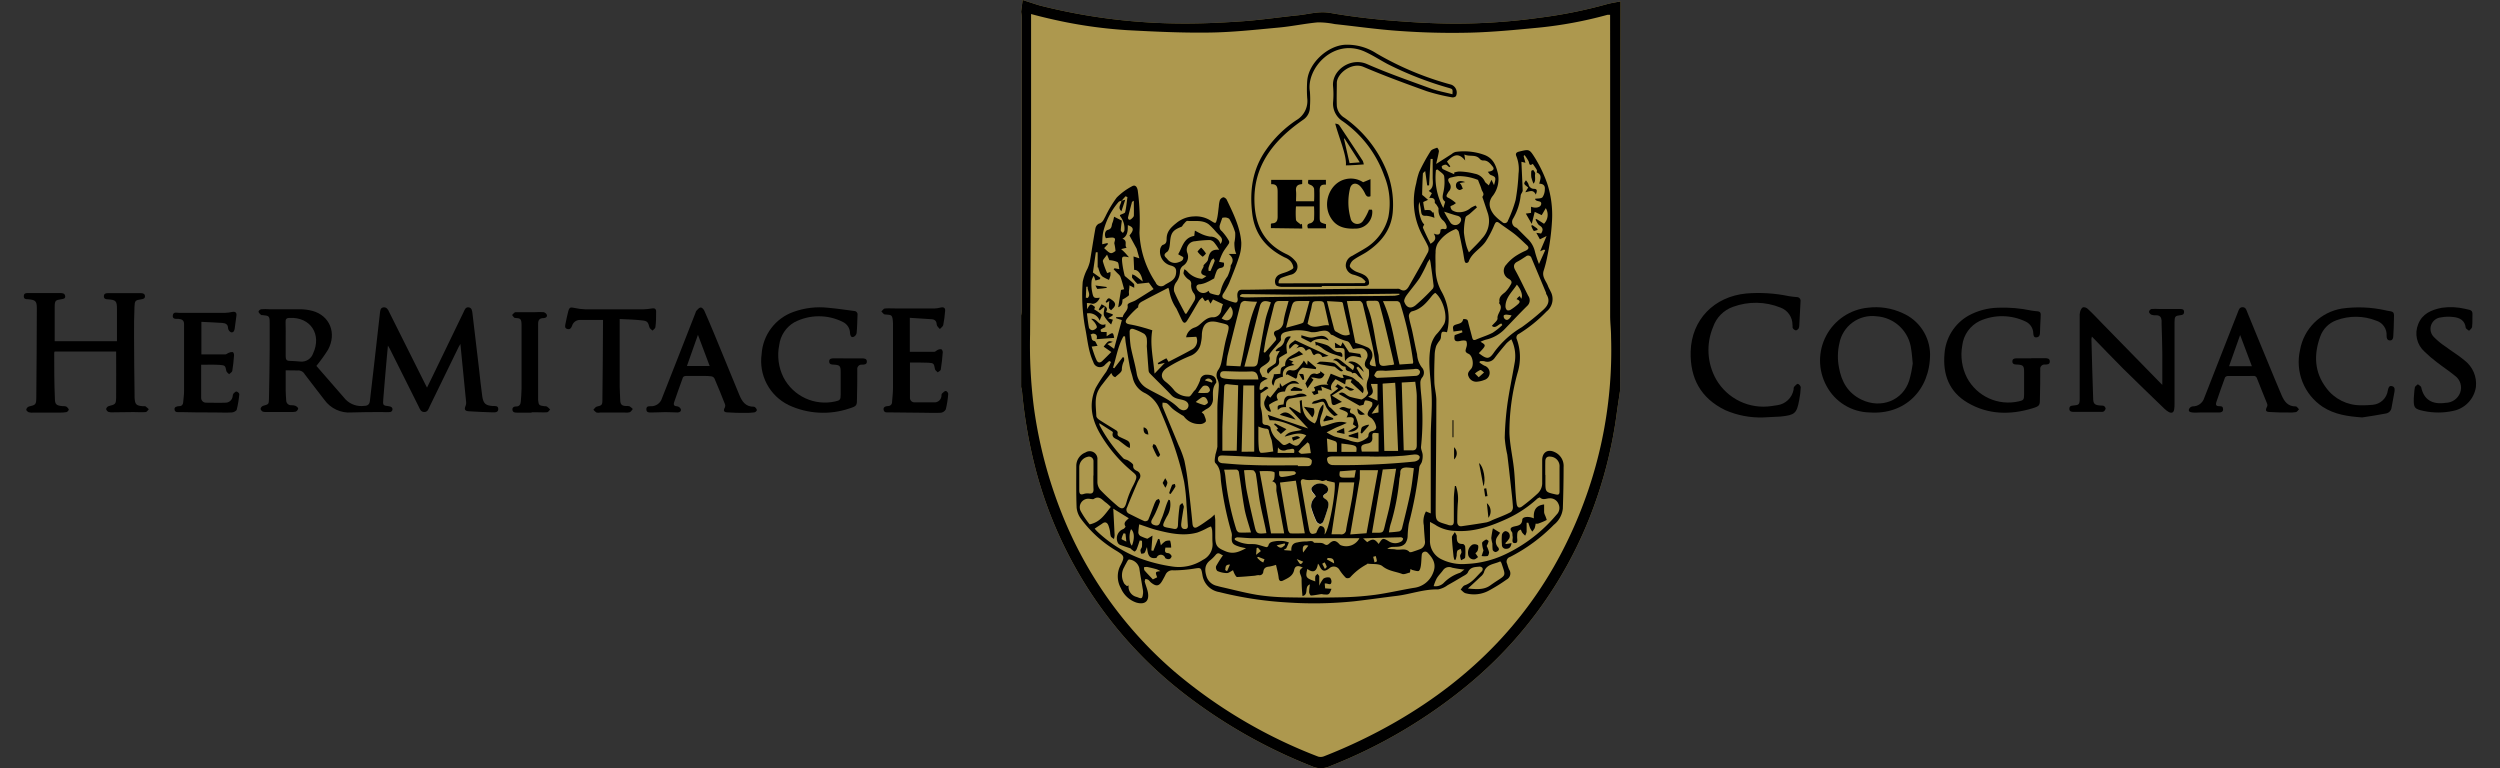 <?xml version="1.0" encoding="utf-8"?>
<svg xmlns="http://www.w3.org/2000/svg" xmlns:xlink="http://www.w3.org/1999/xlink" viewBox="0 0 522 160.39"><rect x="0" y="0" width="522" height="160.39" fill="#333333" stroke="none"/><defs><style>.cls-1{fill:none;}.cls-2{fill:#ad984e;}.cls-3{fill:#fff;}.cls-4{clip-path:url(#clip-path);}.cls-5{clip-path:url(#clip-path-2);}.cls-6{clip-path:url(#clip-path-3);}.cls-7{clip-path:url(#clip-path-5);}.cls-8{clip-path:url(#clip-path-7);}.cls-9{clip-path:url(#clip-path-9);}.cls-10{clip-path:url(#clip-path-11);}.cls-11{clip-path:url(#clip-path-13);}.cls-12{clip-path:url(#clip-path-15);}.cls-13{clip-path:url(#clip-path-16);}.cls-14{clip-path:url(#clip-path-17);}.cls-15{clip-path:url(#clip-path-19);}.cls-16{clip-path:url(#clip-path-21);}.cls-17{clip-path:url(#clip-path-23);}.cls-18{clip-path:url(#clip-path-25);}.cls-19{clip-path:url(#clip-path-27);}.cls-20{clip-path:url(#clip-path-29);}</style><clipPath id="clip-path" transform="translate(-684 -15.84)"><path class="cls-1" d="M1135.49,96.19c0-2.21,0-4.34,0-6.49s-.1-4.13-.15-6.2a4.65,4.65,0,0,0,0-.75c-.06-.68-.36-1.08-1.11-1.08a2.45,2.45,0,0,1-1-.11c-.23-.1-.52-.4-.52-.61a.77.77,0,0,1,.51-.59,11.75,11.75,0,0,1,1.68,0l4.25,0c.42,0,.88,0,.88.59s-.34.66-.82.71c-1,.11-1.17.26-1.17,1.44q0,8.51,0,17a6.91,6.91,0,0,1-.07,1.21c-.1.69-.54.89-1.16.54a4.51,4.51,0,0,1-.85-.64c-2.89-2.8-5.8-5.58-8.66-8.41-2.17-2.17-4.29-4.41-6.51-6.68a3,3,0,0,0-.1.49c.11,4.1.21,8.21.36,12.32,0,1.29.34,1.51,1.63,1.59.2,0,.46,0,.61.07a.88.88,0,0,1,.37.57,1,1,0,0,1-.37.58.9.9,0,0,1-.53.1c-1.94,0-3.9,0-5.85,0-.44,0-.85-.12-.83-.66s.33-.63.77-.66c1.27-.11,1.39-.21,1.39-1.49,0-5.66,0-11.3,0-17a3.45,3.45,0,0,1,.09-1.12c.11-.36.32-.81.62-.92a1.26,1.26,0,0,1,1,.37c1,.91,1.88,1.88,2.8,2.82q6.22,6.38,12.43,12.72A1.89,1.89,0,0,1,1135.49,96.19Z"/></clipPath><clipPath id="clip-path-2" transform="translate(-684 -15.84)"><rect class="cls-1" x="13" width="1920" height="1499"/></clipPath><clipPath id="clip-path-3" transform="translate(-684 -15.84)"><path class="cls-1" d="M1083.38,91.73c-.13-1.21-.17-2.08-.32-2.93a7.81,7.81,0,0,0-7.23-6.92,7,7,0,0,0-7.77,5.66,12.11,12.11,0,0,0-.09,5c.52,3,1.87,5.36,4.68,6.73,4.11,2,8.68.21,10-4A24.53,24.53,0,0,0,1083.38,91.73Zm3.62-1.94c0,7.51-5.27,12.71-12.63,12.17a10.43,10.43,0,0,1-9-5.55A11.08,11.08,0,0,1,1074,80.09a13.3,13.3,0,0,1,7.29,1.14A9.52,9.52,0,0,1,1087,89.79Z"/></clipPath><clipPath id="clip-path-5" transform="translate(-684 -15.84)"><path class="cls-1" d="M1052.18,103a18.26,18.26,0,0,1-7.94-1.52c-5.16-2.49-7.38-6.72-7.23-12.24.18-6.62,4.86-11.46,11.6-12.12a31.13,31.13,0,0,1,8.88.55c.55.09,1.11.16,1.68.2a.77.77,0,0,1,.78.92c-.08,1.67-.16,3.32-.26,5a1.4,1.4,0,0,1-.15.66c-.13.18-.4.39-.58.37a1,1,0,0,1-.62-.45c-.12-.16,0-.43-.07-.67a3.81,3.81,0,0,0-2.51-3.64,13.8,13.8,0,0,0-9.92-.15,6.79,6.79,0,0,0-4.13,4.16,12.47,12.47,0,0,0,.63,11,11.39,11.39,0,0,0,11.59,5.55l1.14-.17a4,4,0,0,0,3.43-3.24c0-.23,0-.5.16-.66s.52-.59.75-.56a1,1,0,0,1,.59.7,17.47,17.47,0,0,1-.33,2.7c-.52,2.79-.91,3.12-3.93,3.43C1054.55,102.87,1053.36,102.92,1052.18,103Z"/></clipPath><clipPath id="clip-path-7" transform="translate(-684 -15.84)"><path class="cls-1" d="M1108.1,90.63h2.82c.48,0,1.06,0,1.08.65s-.47.67-1,.68a.89.89,0,0,0-1,1c0,2,0,3.94-.06,5.9,0,1.65,0,1.76-1.61,2.25-4.66,1.41-9.25,1.31-13.5-1.19-3.87-2.28-5.19-5.91-4.82-10.17a9.94,9.94,0,0,1,5-8,13.54,13.54,0,0,1,6.17-1.66,28.41,28.41,0,0,1,7,.6l.59.08c1.34.08,1.4.17,1.31,1.45-.08,1-.08,2-.13,3.06,0,.47-.11.93-.71,1s-.65-.39-.69-.85A2.76,2.76,0,0,0,1107,83a11.4,11.4,0,0,0-9.64-.14,6.54,6.54,0,0,0-3.64,5.12,10.64,10.64,0,0,0,1,6.76,9.77,9.77,0,0,0,10.77,4.91c1-.2,1.14-.37,1.14-1.4,0-1.6,0-3.2,0-4.78,0-1.26-.19-1.44-1.5-1.52H1105c-.47,0-.82-.14-.82-.66s.42-.63.84-.63c1,0,2.09,0,3.12,0Z"/></clipPath><clipPath id="clip-path-9" transform="translate(-684 -15.84)"><path class="cls-1" d="M1151.74,85.79c-.81,2.28-1.55,4.38-2.31,6.51h4.76Zm.11,8.56c-.89,0-1.77,0-2.66,0a.76.76,0,0,0-.6.29c-.64,1.72-1.24,3.46-1.83,5.2-.18.52,0,.83.59.81s.83.12.83.66-.42.66-.84.66c-1.34,0-2.69,0-4,0-.5,0-1,.06-1.52,0s-.9-.16-.77-.69a1,1,0,0,1,.76-.59,2.49,2.49,0,0,0,2.45-1.8q2.94-7.5,5.88-15c.37-.94.72-1.87,1.11-2.82.19-.48.32-1.09,1-1.09s.81.61,1,1.09c1.43,3.46,2.85,7,4.29,10.43.93,2.27,1.88,4.57,2.85,6.84.56,1.32,1.32,2.39,3,2.36.2,0,.43.39.64.6-.21.2-.39.54-.64.59a7,7,0,0,1-1.58.08c-1.28,0-2.53,0-3.81-.1-.93,0-1.06-.32-.63-1.14a.77.77,0,0,0,0-.61c-.69-1.76-1.43-3.49-2.11-5.26a.69.69,0,0,0-.77-.53C1153.57,94.37,1152.7,94.35,1151.85,94.35Z"/></clipPath><clipPath id="clip-path-11" transform="translate(-684 -15.84)"><path class="cls-1" d="M1177.22,103c-2.92-.21-5.73-.58-8.25-2.22a11.23,11.23,0,0,1-4.72-11.87,10.63,10.63,0,0,1,8.71-8.64,25.66,25.66,0,0,1,9.12.36l.3.07c1.55.23,1.54.23,1.47,1.88,0,1.13-.08,2.27-.13,3.4,0,.53-.2,1-.76.94s-.64-.51-.64-1a3.06,3.06,0,0,0-2.14-3.12,11.62,11.62,0,0,0-8.39-.07,5.59,5.59,0,0,0-3.33,3.39c-1.37,3.77-1.23,7.44,1.26,10.72a8.89,8.89,0,0,0,7.26,3.62,18.42,18.42,0,0,0,2.47-.1,3.48,3.48,0,0,0,3.13-3c.11-.51.22-1.05.86-.9s.6.7.52,1.2c-.19,1.08-.4,2.19-.6,3.27a1.42,1.42,0,0,1-1.18,1.25C1180.52,102.51,1178.86,102.74,1177.22,103Z"/></clipPath><clipPath id="clip-path-13" transform="translate(-684 -15.84)"><path class="cls-1" d="M1188,99c.07-.75.08-1.51.22-2.24,0-.25.4-.46.63-.69.23.2.65.39.7.63.53,2.56,2.25,3.67,5.12,3.25a3.28,3.28,0,0,0,3-2.09,3.06,3.06,0,0,0-1.1-3.58c-1.22-1-2.53-1.85-3.77-2.82a25.59,25.59,0,0,1-2.56-2.2,5.08,5.08,0,0,1-1.32-5.73c.83-2.15,2.7-3,4.95-3.43a13.08,13.08,0,0,1,4.83.22c1.62.33,1.6.33,1.54,1.94a14.55,14.55,0,0,1-.07,1.87c-.05.29-.42.52-.63.78-.25-.22-.67-.41-.7-.65-.17-1.5-1.22-2.09-2.6-2.23a8.19,8.19,0,0,0-2.57.08,2.41,2.41,0,0,0-1.42,4.16,14.43,14.43,0,0,0,2.32,1.9c1.32,1,2.75,1.84,4,2.9a6.15,6.15,0,0,1,2.4,5.58,6,6,0,0,1-4.82,5,14.49,14.49,0,0,1-6.08,0C1188.13,101.24,1187.94,101,1188,99Z"/></clipPath><clipPath id="clip-path-15" transform="translate(-684 -15.84)"><path class="cls-1" d="M743.65,86.71c0,1.15,0,2.32,0,3.48,0,.64.12,1,.83,1s1.54.1,2.31.15a2.53,2.53,0,0,0,2.58-1.69c1.86-4-.54-7.64-4.89-7.43-.72,0-.88.29-.85.94C743.68,84.33,743.65,85.52,743.65,86.71Zm0,6.45c0,1.41,0,2.79,0,4.17,0,.71.07,1.42.11,2.12a1,1,0,0,0,1,1,2.21,2.21,0,0,1,.89.11c.26.11.61.39.61.59a.9.9,0,0,1-.54.65,4.34,4.34,0,0,1-1.2.06h-4.74a2.36,2.36,0,0,1-.89-.06c-.23-.1-.5-.42-.48-.61a.83.83,0,0,1,.51-.61c1.15-.33,1.21-.29,1.24-1.47.08-3.46.12-6.91.15-10.38,0-1.82,0-3.65,0-5.46,0-1.46-.12-1.51-1.54-1.64-.08,0-.17,0-.22,0-.21-.21-.51-.42-.56-.66s.34-.53.54-.56a11.05,11.05,0,0,1,1.73,0c2.18,0,4.37,0,6.56,0a10.73,10.73,0,0,1,2.45.35c3.6,1,5.08,4.66,3.23,8.09a32.61,32.61,0,0,1-2.44,3.39c2,2.25,4,4.64,6.09,7a4.57,4.57,0,0,0,3.93,1.34c.67,0,1.07-.3,1.15-1,.27-2.41.57-4.82.84-7.23.43-3.71.83-7.43,1.26-11.14.07-.5.07-1.09.71-1.19s1,.42,1.21.95q3.75,7.52,7.5,15c.11.22.22.45.41.8.42-.85.8-1.59,1.15-2.35q3.24-6.66,6.45-13.34c.24-.48.4-1.15,1.09-1.07s.75.78.81,1.36L784,92.68c.23,2,.42,4,.7,5.94.23,1.51.71,1.88,2.19,2,.48,0,1.15-.1,1.15.63s-.69.7-1.2.69c-1.66-.05-3.3-.12-5-.23-.81-.06-.94-.42-.61-1.17a1.45,1.45,0,0,0,.1-.72c-.38-4-.78-8-1.2-12.16-.17.31-.28.47-.38.66-2,4.11-4,8.21-6,12.32-.25.51-.39,1.23-1.16,1.23s-.94-.69-1.2-1.2c-2-4-4-8-6-12L765,88c-.09,1-.17,1.79-.24,2.56-.25,2.87-.51,5.73-.73,8.6-.11,1.34-.07,1.34,1.21,1.51a1,1,0,0,1,.54.21.59.59,0,0,1-.33,1,15.1,15.1,0,0,1-1.65,0c-2.13,0-4.26,0-6.39.08a6.36,6.36,0,0,1-5.69-2.65c-1.35-1.78-2.76-3.55-4.1-5.34a1.53,1.53,0,0,0-1.48-.78C745.34,93.21,744.54,93.16,743.65,93.16Z"/></clipPath><clipPath id="clip-path-16" transform="translate(-684 -15.84)"><rect class="cls-1" width="1920" height="1499"/></clipPath><clipPath id="clip-path-17" transform="translate(-684 -15.84)"><path class="cls-1" d="M708.25,89.24H695.4a.94.94,0,0,0-.08.24c0,3.18,0,6.37.14,9.55,0,1.27.32,1.48,1.58,1.61.26,0,.55,0,.74.06a1.42,1.42,0,0,1,.59.65c0,.13-.29.5-.48.54a7.42,7.42,0,0,1-1.5.1c-1.79,0-3.57,0-5.36,0a2.86,2.86,0,0,1-1-.06c-.24-.08-.58-.4-.55-.56a.87.87,0,0,1,.56-.65c1.38-.32,1.52-.39,1.54-1.8q.09-9.36.11-18.72c0-1.51-.29-1.74-1.82-1.88-.45,0-.92,0-.9-.65s.48-.64.93-.64h6.71c.47,0,.92.07,1,.62s-.39.61-.82.67c-1.2.18-1.36.29-1.37,1.53,0,2.4,0,4.79,0,7.23h13c0-.26,0-.5,0-.74,0-2,0-4,0-6,0-1.69-.24-1.88-1.9-2-.43,0-.85-.1-.83-.65s.4-.64.85-.64h6.86c.44,0,.84.11.87.62s-.38.61-.79.67c-1.22.17-1.35.29-1.4,1.53q-.12,3.08-.09,6.16c0,4.14.06,8.26.11,12.4a3.24,3.24,0,0,0,0,.44c.09,1.43.33,1.67,1.74,1.79.17,0,.4,0,.51,0a7,7,0,0,1,.72.62c-.21.2-.4.59-.64.6-.85.07-1.71,0-2.56,0l-4.22.05a2.74,2.74,0,0,1-1-.08.89.89,0,0,1-.49-.61.85.85,0,0,1,.52-.6c1.44-.37,1.54-.39,1.57-1.85C708.28,95.69,708.25,92.5,708.25,89.24Z"/></clipPath><clipPath id="clip-path-19" transform="translate(-684 -15.84)"><path class="cls-1" d="M861.1,90.67h2.82c.48,0,1.06,0,1.08.63s-.47.68-1,.68a.89.89,0,0,0-1,1c0,2,0,3.94-.06,5.9,0,1.66,0,1.74-1.6,2.25a17,17,0,0,1-12.65-.7,10.23,10.23,0,0,1-5.66-10.66,10,10,0,0,1,6.63-8.8,16.05,16.05,0,0,1,7.24-.87c1.84.16,3.67.44,5.49.68a.71.71,0,0,1,.66.84c-.06,1.26-.06,2.54-.19,3.79a1.09,1.09,0,0,1-.68.79c-.48.13-.64-.3-.69-.76A2.63,2.63,0,0,0,860,83.07a11.12,11.12,0,0,0-10.14.06,6.43,6.43,0,0,0-3.16,4.77,10.47,10.47,0,0,0,.9,6.76,9.76,9.76,0,0,0,10.79,5c1-.21,1.14-.38,1.14-1.39,0-1.6,0-3.2,0-4.78,0-1.28-.19-1.45-1.5-1.52-.46,0-.9-.08-.9-.66s.47-.65.92-.65C859.08,90.67,860.09,90.67,861.1,90.67Z"/></clipPath><clipPath id="clip-path-21" transform="translate(-684 -15.84)"><path class="cls-1" d="M827.43,92.26h4.75c-.8-2.15-1.59-4.24-2.45-6.51C828.94,88,828.2,90.11,827.43,92.26Zm2.4,2.08c-.89,0-1.77,0-2.66,0-.21,0-.53.15-.58.31-.63,1.7-1.22,3.42-1.82,5.14-.21.63,0,.87.68.9a1,1,0,0,1,.71.58c.12.46-.26.69-.68.69-.86,0-1.73-.08-2.58-.07s-2,.08-3,.08c-.44,0-.92,0-.94-.64s.4-.69.89-.67A2.34,2.34,0,0,0,822.22,99c1.23-3.1,2.44-6.21,3.66-9.31l3.34-8.53a1.14,1.14,0,0,1,.18-.42c.27-.27.54-.66.87-.69s.64.37.79.66c.69,1.54,1.33,3.1,2,4.68q2.65,6.43,5.3,12.88c.56,1.37,1.31,2.53,3.06,2.49.21,0,.53.37.6.63s-.32.53-.53.56a11.91,11.91,0,0,1-1.89.1c-1.21,0-2.43,0-3.64-.1-.84,0-1-.38-.58-1.09a.85.85,0,0,0,0-.61c-.71-1.82-1.44-3.62-2.21-5.4a.86.86,0,0,0-.65-.43C831.6,94.3,830.72,94.34,829.83,94.34Z"/></clipPath><clipPath id="clip-path-23" transform="translate(-684 -15.84)"><path class="cls-1" d="M726,92v6.92a1,1,0,0,0,1,1c1.39,0,2.76.06,4.15,0a1.5,1.5,0,0,0,1.43-1.32,1.17,1.17,0,0,1,.15-.56c.18-.2.46-.48.67-.45s.59.38.57.55a20.94,20.94,0,0,1-.54,3.23c-.06.27-.65.57-1,.59-1.27.07-2.56,0-3.85,0-2.24,0-4.47,0-6.71-.07h-.31c-.44,0-1,.11-1.11-.49s.44-.73,1-.76a.75.75,0,0,0,.79-.75c.06-.77.19-1.55.19-2.33,0-4.5,0-9,0-13.48,0-.2,0-.39,0-.59,0-.73-.39-1-1.14-1.07-.53,0-1.31.11-1.21-.71s.8-.55,1.3-.55c3.22,0,6.44,0,9.64,0a7.56,7.56,0,0,0,1.43-.18c.66-.14,1,.11.92.74-.1.9-.25,1.79-.36,2.69-.05.45-.23.91-.75.82a1.09,1.09,0,0,1-.64-.82c0-.83-.49-1.09-1.19-1.14-1.44-.1-2.86-.15-4.38-.23v6.8c1.69,0,3.35,0,5,0,.24,0,.47-.26.73-.34a1.47,1.47,0,0,1,.82-.15c.16.06.29.45.27.68-.08,1.09-.19,2.19-.37,3.27-.05.25-.44.44-.67.67-.2-.22-.52-.42-.57-.67-.21-1.08-.23-1.19-1.39-1.27S727.35,92,726,92Z"/></clipPath><clipPath id="clip-path-25" transform="translate(-684 -15.84)"><path class="cls-1" d="M874,91.54c0,2.42,0,4.87,0,7.31a.92.92,0,0,0,.92,1c1.45,0,2.91,0,4.36,0a1.45,1.45,0,0,0,1.29-1.25c0-.23,0-.51.18-.65s.49-.49.73-.48.53.43.51.62a19.24,19.24,0,0,1-.51,3.23,1.38,1.38,0,0,1-1,.7c-1.27.08-2.56,0-3.85,0l-6.69-.07h-.31c-.44,0-1,.11-1.13-.52s.43-.78.95-.81a.81.81,0,0,0,.81-.85c.08-1,.2-2,.2-3q0-6.43,0-12.88c0-.18,0-.36,0-.54-.1-2-.33-1.7-1.71-1.86-.26,0-.48-.41-.72-.62.24-.21.46-.6.72-.62.89-.06,1.79,0,2.69,0,2.55,0,5.13,0,7.69,0a5.86,5.86,0,0,0,1.29-.2c.66-.15,1,.1.92.76a25.58,25.58,0,0,1-.39,2.9c-.06.3-.47.56-.71.84-.23-.29-.61-.58-.64-.89-.05-.67-.28-1.09-1-1.16-1.52-.11-3.05-.21-4.63-.3V89.3c1.73,0,3.41,0,5.1,0,.25,0,.46-.29.72-.4a1.2,1.2,0,0,1,.77-.13c.16.06.3.42.29.63-.1,1.2-.21,2.39-.41,3.57,0,.25-.42.43-.65.62-.2-.23-.52-.42-.57-.68-.21-1.15-.23-1.27-1.37-1.33S875.3,91.54,874,91.54Z"/></clipPath><clipPath id="clip-path-27" transform="translate(-684 -15.84)"><path class="cls-1" d="M813.39,82.45V96.61c0,.92.1,1.82.11,2.74s.34,1.24,1.19,1.26a2.14,2.14,0,0,1,.76.06,4,4,0,0,1,.68.57c-.21.24-.38.58-.65.68a2.81,2.81,0,0,1-1.05.06h-5.12a1.59,1.59,0,0,1-.76,0,2.78,2.78,0,0,1-.65-.59c.23-.23.44-.59.7-.65,1-.23,1.18-.31,1.18-1.32.07-5.51.1-11,.13-16.53a.73.73,0,0,0,0-.25c-1.63,0-3.24,0-4.82,0a1.71,1.71,0,0,0-1.65,1.25c-.17.42-.41.82-1,.64s-.45-.64-.37-1.08c.18-.87.35-1.74.58-2.6s.47-.9,1.26-.72a12.39,12.39,0,0,0,2.34.3c4,0,8,0,12,0a12.11,12.11,0,0,0,1.89-.19c.58-.1.88.11.86.71,0,1.06,0,2.13-.15,3.19,0,.26-.38.49-.6.73-.22-.22-.58-.42-.64-.68-.29-1.09-.44-1.34-1.54-1.45C816.55,82.56,815,82.53,813.39,82.45Z"/></clipPath><clipPath id="clip-path-29" transform="translate(-684 -15.84)"><path class="cls-1" d="M795,102c-1,0-2,0-3,0-.43,0-.92,0-1-.56s.35-.75.87-.74.84-.42.87-1c.07-.91.15-1.82.16-2.73,0-4.38,0-8.75,0-13.13,0-1.54-.26-1.54-1.38-1.62-.22,0-.39-.39-.6-.61.24-.2.46-.57.7-.59,1.39,0,2.78,0,4.17,0a13.94,13.94,0,0,1,1.71,0,1,1,0,0,1,.69.57c.1.42-.23.65-.68.67-.79,0-1.15.34-1.15,1.17,0,2.44,0,4.87,0,7.31s0,5.16,0,7.74a6.63,6.63,0,0,0,0,.89c.11,1.05.2,1.14,1.25,1.28.18,0,.44,0,.58.07a5,5,0,0,1,.68.62c-.21.21-.4.56-.62.58-.76.06-1.53,0-2.3,0H795Z"/></clipPath></defs><title>hermitage-logo</title><g id="Layer_2" data-name="Layer 2"><g id="Logo"><g id="shield"><path id="shield-background" class="cls-2" d="M1022.27,97.39c-.24,1.67-.51,3.33-.73,5a91.91,91.91,0,0,1-5.69,21.68,86.62,86.62,0,0,1-25.33,34.77,106.12,106.12,0,0,1-28.88,17,4.47,4.47,0,0,1-3.7,0,108.39,108.39,0,0,1-27.06-15.45,87.23,87.23,0,0,1-30.49-46,101.34,101.34,0,0,1-3-16.93,7.84,7.84,0,0,0-.18-.81V81.7a6.88,6.88,0,0,0,.13-.91q0-30.65,0-61.29a10.46,10.46,0,0,0-.12-1.11V18.2l.31-2.36,1.91.62c.66.21,1.31.44,2,.61a122.42,122.42,0,0,0,30.12,3.68c4,0,8.11-.2,12.16-.49,3.75-.28,7.48-.84,11.23-1.22,2.25-.22,4.41-.92,6.77-.51,4.07.72,8.2,1.22,12.32,1.57,4.54.38,9.1.65,13.66.67a126,126,0,0,0,17.67-1.22,96.91,96.91,0,0,0,14-2.8c1-.28,2-.42,3-.62Z" transform="translate(-684 -15.84)"/><path id="shield-outline" d="M1022.27,97.39c-.24,1.67-.51,3.33-.73,5a91.91,91.91,0,0,1-5.69,21.68,86.62,86.62,0,0,1-25.33,34.77,106.12,106.12,0,0,1-28.88,17,4.47,4.47,0,0,1-3.7,0,108.39,108.39,0,0,1-27.06-15.45,87.23,87.23,0,0,1-30.49-46,101.34,101.34,0,0,1-3-16.93,7.84,7.84,0,0,0-.18-.81V81.7a6.88,6.88,0,0,0,.13-.91q0-30.65,0-61.29a10.46,10.46,0,0,0-.12-1.11V18.2l.31-2.36,1.91.62c.66.21,1.31.44,2,.61a122.42,122.42,0,0,0,30.12,3.68c4,0,8.11-.2,12.16-.49,3.75-.28,7.48-.84,11.23-1.22,2.25-.22,4.41-.92,6.77-.51,4.07.72,8.2,1.22,12.32,1.57,4.54.38,9.1.65,13.66.67a126,126,0,0,0,17.67-1.22,96.91,96.91,0,0,0,14-2.8c1-.28,2-.42,3-.62Zm-2.08-78.45a3,3,0,0,0-.58,0,86,86,0,0,1-14.32,2.67c-4.78.46-9.58.93-14.38,1.05s-9.76,0-14.63-.35c-4.54-.3-9-.95-13.58-1.44a17.87,17.87,0,0,0-3.54-.36c-2.71.25-5.4.83-8.11,1.08-4.88.45-9.78,1-14.67,1.05-5.66.08-11.32-.2-17-.5a97.13,97.13,0,0,1-16.09-2.37c-1.32-.3-2.64-.63-4-1v1c0,8.28,0,16.56,0,24.84q-.07,20.55-.21,41.08a102.14,102.14,0,0,0,.8,15.25,94.14,94.14,0,0,0,5.83,22.14,84.77,84.77,0,0,0,23.53,33,103.55,103.55,0,0,0,30,17.74,1.9,1.9,0,0,0,1.22-.07,111.25,111.25,0,0,0,15.09-7.25c15.83-9.15,28.12-21.66,36-38.28a91,91,0,0,0,8.84-42.08c0-1.45-.19-2.89-.19-4.34q0-26.88,0-53.75Z" transform="translate(-684 -15.84)"/><path d="M915.6,91.22c-.27.23-.54.46-.8.7a1.41,1.41,0,0,1-2.51-.48c-1.1-2.34-1.23-4.89-1.75-7.36a37.86,37.86,0,0,1-.47-9.38,9.94,9.94,0,0,1,1-2.78,9,9,0,0,0,.48-1.38c.4-2.32.74-4.64,1.17-7a1.45,1.45,0,0,1,.72-1c.83-.21,1-.86,1.34-1.45a24.93,24.93,0,0,1,2.39-4,13.21,13.21,0,0,1,3.15-2.33c.66-.41,1.08,0,1.24.83a47.4,47.4,0,0,1,.36,8.83,20,20,0,0,0,3.38,10.4,1.21,1.21,0,0,0,1.94.49c.93-.6,2.11-.94,2.3-2.28.16-1.08-.11-1.5-1.16-1.77a3,3,0,0,1-2.11-3.51c.09-.3.32-.72.56-.79.68-.2.75-.65.76-1.23,0-1.51.84-2.36,2-3.29a6,6,0,0,1,3.68-1.41,5.75,5.75,0,0,1,3.59.92c1,.62,1,.65,1.28-.53.18-.82.24-1.67.35-2.5a5.44,5.44,0,0,1,.22-1.29,1.12,1.12,0,0,1,.73-.6c.2,0,.58.26.69.49,1.37,2.85,2.8,5.71,3.05,8.92a8.76,8.76,0,0,1-.54,3.26c-.58,1.79-1.31,3.53-2,5.26a17,17,0,0,1-1.25,2.24c-.3.5-.18.87.3,1.07a12.55,12.55,0,0,0,2.11.73c.56.12.66-.34.63-.8a3.51,3.51,0,0,1-.07-1c.11-.52.3-.88,1-.86,2.36,0,4.71-.07,7.07-.1,1.44,0,2.89,0,4.33,0,4.59,0,9.18-.08,13.78-.1,2.39,0,4.78,0,7.17,0a1.1,1.1,0,0,1,.55.06c1,.66,1.55.11,2-.72,1.31-2.32,2.64-4.62,3.91-7a1.57,1.57,0,0,0,0-1.22c-.43-1-1-1.87-1.46-2.84a14.81,14.81,0,0,1-1-10.33,13.85,13.85,0,0,1,.62-2.36,39.56,39.56,0,0,1,2.38-4.33c.24-.39.89-.53,1.37-.73a1.33,1.33,0,0,1,.37.72c-.13.84-.35,1.67-.58,2.68L987.12,48a2,2,0,0,1,.81-.44,12.42,12.42,0,0,1,6.15.68c1.79.75,2.31,2.23,2.71,3.93a5.76,5.76,0,0,1-1.23,4.73c-.95,1.41-.48,2.65.4,3.8a9.7,9.7,0,0,0,1.69,1.49.7.7,0,0,0,1.21-.29,25.66,25.66,0,0,0,1.6-4.3,42.21,42.21,0,0,0,.61-5.51,7.27,7.27,0,0,0-.44-3.6c-.22-.5-.12-.83.56-1,2.07-.49,2.12-.58,3.27,1.25a27.41,27.41,0,0,1,2.61,5.46,21.15,21.15,0,0,1,1,7.6,49.55,49.55,0,0,1-1,7.61,24.45,24.45,0,0,1-.77,3c-.37,1.26.54,2.12.92,3.15.14.38.36.73.53,1.1a3.31,3.31,0,0,1-.83,4.22,29.34,29.34,0,0,1-5.76,4.66.84.84,0,0,0-.43,1.18,11.05,11.05,0,0,1,.13,7,46,46,0,0,0-1.69,12.54c.09,2.46.66,4.9.93,7.36.19,1.71.24,3.45.36,5.17.06.75.11,1.51.22,2.25s.48,1,1.12.55a40.25,40.25,0,0,0,3.26-2.7,3,3,0,0,0,.95-2.37c0-1.54,0-3.08,0-4.62s1.1-2.39,2.61-1.66a3.17,3.17,0,0,1,1.86,3.13c0,2.89-.06,5.78-.16,8.68a5,5,0,0,1-1.88,3.37,35.21,35.21,0,0,1-9.16,6.72,1,1,0,0,0-.58,1.44,11.1,11.1,0,0,0,.39,1.15,1.44,1.44,0,0,1-.51,2.12,35.46,35.46,0,0,1-3.75,2.33,6.54,6.54,0,0,1-4.85.52c-.37-.11-.66-.5-1-.76.28-.3.5-.77.84-.88,1.58-.54,2.47-1.88,3.6-2.95a.69.69,0,0,0,.13-.66.76.76,0,0,0-.62-.3c-.95.1-1.94.05-2.44,1.21-.18.41-.79.66-1.23.93-1,.6-2,1.19-3,1.74a4.75,4.75,0,0,1-2,.88c-3-.07-5.74,1-8.63,1.35s-5.9.79-8.86,1.13a82.38,82.38,0,0,1-14,.24,75.81,75.81,0,0,1-14.2-2.17,4.21,4.21,0,0,1-3.5-3.57c-.28-1.62-.32-1.54-1.87-1.3a28.34,28.34,0,0,1-4.21.34,1.55,1.55,0,0,0-1.64.93c-.19.4-.41.78-.62,1.16-.68,1.23-1.29,1.35-2.39.46-.22-.18-.38-.43-.61-.59a1.83,1.83,0,0,0-.59-.16c0,.19-.16.41-.11.59.19.72.49,1.42.64,2.16.37,1.86-.59,2.71-2.42,2.17a5.39,5.39,0,0,1-3.21-3,5,5,0,0,1,0-4.92c.83-1.66.69-1.86-.81-2.81a25.05,25.05,0,0,1-7.52-6.75,4.71,4.71,0,0,1-.91-2.31c-.12-2.92-.08-5.85-.07-8.77a3,3,0,0,1,1.93-2.78,1.61,1.61,0,0,1,2.48,1.51c0,1.58,0,3.15,0,4.72a2.65,2.65,0,0,0,.61,1.6c1.13,1.18,2.34,2.29,3.58,3.35,1,.86,1.52.55,1.86-.71a17.75,17.75,0,0,1,1.45-3.63c1-2,.75-2-.41-3a29.72,29.72,0,0,1-6.14-7.1c-2-3.16-2.94-6.57-1.32-10.19a32.53,32.53,0,0,1,2.2-3.38,18.74,18.74,0,0,0,1-2.07Zm2.51-33.46c-.19.08-.43.11-.55.25a14.65,14.65,0,0,0-3.27,6.55,18.19,18.19,0,0,0-.15,2.28l1.08-.25.14.19-.82.87c1.34,1.26,1.41,1.28,2.38.6a10.75,10.75,0,0,0-.23-1.5c-.13-.45.62-1.28-.5-1.31a8.78,8.78,0,0,0-1.27.14c-.34-.55-.26-1.54.35-1.72,1-.27.77-.92,1-1.47s.25-.9.36-1.3l1.61.82c-.07.58-.19,1.31-.22,2.05,0,.17.29.35.45.53.11-.2.32-.4.31-.59a4.15,4.15,0,0,0-.91-2.95c-.06-.05,0-.22,0-.22.43-.23,1-.35,1.06-.59.24-1,.33-2.1.48-3.15l-.4-.17-.88,1Zm77.4,26.12c.45-.57,1.22-1.11,1.17-1.57-.11-1.11,1.37-2,.3-3.2,0,0,.12-.17.11-.25-.16-1,.5-1.47,1.17-2a6.75,6.75,0,0,0,1.12-1.5c.36-.52.32-.87-.3-1.27a1.86,1.86,0,0,1-.56-3,8.86,8.86,0,0,1,2-1.82,14.12,14.12,0,0,1,2.07-1.1c.58-.29.77-.64.22-1.14-.84-.77-1.65-1.59-2.54-2.3s-2.11-1.48-3.13-2.26c-.62-.48-.84-.32-1.13.36a21.92,21.92,0,0,1-1.71,3.3c-1,1.6-3,2.46-3.66,4.38a.58.58,0,0,1-.53.23c-.15,0-.28-.31-.32-.5-.14-.67-.22-1.35-.35-2-.27-1.34-.53-2.69-.85-4-.06-.24-.49-.62-.63-.57a7.65,7.65,0,0,0-3.77,3,3.78,3.78,0,0,0-.44,1.92c-.07,1,0,2,0,3A10,10,0,0,0,985,76.73a11.53,11.53,0,0,1,1.13,8.48c-1.15-.22-1.16-.2-1.27,1.12a1.49,1.49,0,0,1-.23.57,6.23,6.23,0,0,0-.74,1.15,6.71,6.71,0,0,0-.33,1.83c-.06,1.85-.13,3.69-.07,5.54,0,1.34.42,2.67.42,4,0,7.58-.11,15.17-.14,22.75,0,2.5,0,2.5,2.43,3.21a2.17,2.17,0,0,0,.36.12c.64.12,1,0,1-.81,0-1.54,0-3.08,0-4.63,0-.91.14-1.82.21-2.74H988a8.19,8.19,0,0,1,.39,3.62c-.09,1.28-.11,2.57-.11,3.86,0,.56.26,1,.93.91,1.73-.25,3.46-.5,5.18-.8a5.65,5.65,0,0,0,1.21-.48c1.29-.54,2.61-1,3.86-1.67a1.34,1.34,0,0,0,.44-1.08c-.09-1.5-.28-3-.44-4.48-.24-2.14-.47-4.29-.74-6.43a23.63,23.63,0,0,1-.53-3.51,63.42,63.42,0,0,1,.55-7c.4-2.85,1-5.66,1.49-8.5a7.93,7.93,0,0,0-.66-5.07,8.29,8.29,0,0,0-1,.82c-.85,1-1.69,2-2.49,3.08a1.83,1.83,0,0,1-2.16.67,3.53,3.53,0,0,0-.92,0l-.09.27a8.61,8.61,0,0,0,1,.65,1.56,1.56,0,0,1,0,3,5.13,5.13,0,0,1-1.45.35,1.7,1.7,0,0,1-1.81-1.06c-.37-.75.15-1.17.54-1.64.62-.75.32-2.74-.57-3.12s-.58-.79-.44-1.37a1.84,1.84,0,0,0,0-1.25c-.13-.2-.78-.18-1.16-.09-1.15.28-1.5,0-1.28-1.18l1.61-.59-.08-.4-1.79.23c0-.49-.39-1.13.41-1.41s1.44-.26,1.62-1.17a1.36,1.36,0,0,1,.82.11c.21.18.23.56.31.86.26,1,.51,1.93.76,2.9.12.44.3.62.81.39,1.15-.5,2.36-.85,3.47-1.43a13.49,13.49,0,0,0,2-1.6l-.19-.32C996.87,83.5,996.25,84.57,995.51,83.88ZM928,120.17l.29.13a4.62,4.62,0,0,1-.69,3.45c-1.21,2.37-1,2,1.47,2.51.62.13.87-.15.89-.84a37,37,0,0,1,.35-3.93c0-.23.36-.42.55-.63a4.08,4.08,0,0,1,.32.71,1.61,1.61,0,0,1-.08.56c-.15,1-.34,2-.45,3-.06.56,0,1.17.76,1.17s.62-.62.59-1.13c-.08-1.25-.14-2.51-.25-3.76a38.39,38.39,0,0,0-.51-5,67.07,67.07,0,0,0-2-7.21c-.88-2.6-1.9-5.16-3-7.7a6.77,6.77,0,0,0-3.08-3.54,4.65,4.65,0,0,1-2.6-3.06c-.18-.82-.49-1.62-.65-2.44-.31-1.65-.58-3.31-.85-5-.07-.46-.1-.93-.15-1.4l-.33,0c-1.14,2-1.49,4.35-2.18,6.54l.25.13,1.81-2.34.25.16c0,.25.06.54-.05.72a4.14,4.14,0,0,0-.42,1.81c-.09.57-.87,1-1.38,1.52,0,0-.36-.14-.48-.28a3.13,3.13,0,0,1-.34-.6c-.65.82-1.24,1.54-1.8,2.28a7.86,7.86,0,0,0-.84,1.23c-.95,1.74-.54,3.62-.49,5.45,0,.29.34.64.62.82,1.2.78,2.43,1.51,3.64,2.27a.61.61,0,0,1,.2.49c-.14.61.32.75.7.94s.86.38,1.27.6c.63.33.67.86.55,1.59a5.79,5.79,0,0,1-.64-.34c-.53-.4-1.06-.8-1.58-1.21s-1.69-.48-1.29-1.68c0,0-.08-.17-.15-.22l-2.7-1.74a1.46,1.46,0,0,0,.09.48,31.2,31.2,0,0,0,4.93,6.86c.25.25.74.26,1.06.48s1.06.68,1,1c-.06.69.33.91.75,1.14a1.12,1.12,0,0,1,.52,1.73,7.48,7.48,0,0,0-.39.74c-.73,1.72-1.47,3.43-2.16,5.17a.9.9,0,0,0,.39,1.29c1.07.53,2.13,1.08,3.22,1.56a.84.84,0,0,0,.78-.21c.45-1,.81-2.07,1.21-3.11a5.08,5.08,0,0,1,.47-1c.11-.16.38-.22.58-.32.07.21.26.46.21.63-.25.73-.54,1.45-.86,2.15-.22.52-.51,1-.78,1.5s-.26.93.39,1.16,1.08.15,1.31-.57c.17-.54.43-1,.61-1.57.25-.69.45-1.4.69-2.09C927.7,120.78,927.85,120.48,928,120.17Zm29.15-14.86-4-4.31.18-.2,2.24,1.35-.19-2.63.45-.13c0,2.16.61,4,2.69,4.87.9-1.13.5-2.83,1.79-4,.28,1.7-1.29,3-.42,4.64,1.78-.33,3.41-1.44,5.32-.76a21,21,0,0,1-2,.87c-.67.29-1.3.65-2.21,1.1a11.12,11.12,0,0,0,1.57.84c1,.3,2,.51,2.93.76a7,7,0,0,0,2,.48,4.52,4.52,0,0,0,1.76-.78c.21-.12.48-.41.47-.6,0-.68.43-.91.9-1s.86-.51.68-1a3.26,3.26,0,0,0-.95-1.67c-.75-.44-1-.63-.62-1.44.19-.39.55-.7.73-1.09.11-.22.11-.71,0-.77a2.91,2.91,0,0,0-1.38-.39c-.16,0-.29.66-.38.9l-.83.21-4.36-2.47c.5-.4.8-.39,1.43.06a3.47,3.47,0,0,0,1,.57c.73.21,1.48.35,2.35.54a3.88,3.88,0,0,0,.84-.57c.25-.24.6-.68.52-.91a3.47,3.47,0,0,1,0-2.79,3.07,3.07,0,0,0,.2-1.22c0-.28,0-.75-.14-.84-1-.56-.84-1.28-.42-2.09a1.49,1.49,0,0,0-1.42-2.3,10.75,10.75,0,0,0-1.36.17c-.39-.56-.68-1.46-1.19-1.61a10.88,10.88,0,0,1-2.92-1.22c-.17-.11-.48-.1-.56-.24-.59-1-1.46-.77-2.34-.63a4.49,4.49,0,0,1-1.76.18,9.4,9.4,0,0,0-4.59-.2c-.85.21-1.91.27-1.69,1.64a.67.67,0,0,1-.19.5c-.62.74-1.28,1.45-1.88,2.21-.2.25-.44.66-.36.9.3.83-.16,1.22-.72,1.63s-1.09.63-1.25,1.08.27,1,.45,1.47a1.1,1.1,0,0,0,.12.17,1,1,0,0,1,.35,0c.25.1.48.24.72.36a3.56,3.56,0,0,0-.67.25c-.32.21-.72.41-.87.72a3.82,3.82,0,0,0-.18,1.23c.73.5,1-1.21,1.87-.27L947.19,98c0,.72,0,1.54,0,2.35,0,.55.22,1.08.28,1.63a12.68,12.68,0,0,1,.12,1.85c0,.61.32.7.84.75.3,0,.82.31.83.51a4.29,4.29,0,0,0,1.72,2.78c1.09,1.08,1,1.13,2.27.42,1.25.8,1.65.81,2.19.11.42-.55.87-1.08,1.31-1.64-1.51-.84-3-.1-4.51.24.85-1.22,2.22-1,3.59-1.41-2.29-1-4.35-2.06-6.72-2l-.39-1.13Zm-13,25c-.51-.12-1-.2-1.36-.32-1.52-.48-1.7-.77-1.57-2.36a2.33,2.33,0,0,0-.12-.73,66.29,66.29,0,0,1-2.18-10.75c-.09-1.22-.08-2.56-1.13-3.6-.31-.31-.08-1.21,0-1.83a16.08,16.08,0,0,0,.4-1.59c0-2.63,0-5.27,0-7.91,0-1.6.23-3.2.3-4.8a2.9,2.9,0,0,0-.25-1.33,1.92,1.92,0,0,1,.19-2.1,4.33,4.33,0,0,0,.6-1.53c.37-1.71.6-3.45,1.06-5.14.8-2.93.71-2.57-1.72-3.18-2.14-.55-3.28.26-3.42,2.51a7.94,7.94,0,0,1-.2,1.77,3.49,3.49,0,0,1-2,2.64,30,30,0,0,0-5,2.53c-1.26.81-1.65,2-.33,3a10.62,10.62,0,0,1,1.86,1.87,4,4,0,0,0,3,1.17c.31,0,.72-.78,1.09-1.2a1.31,1.31,0,0,0,.26-.27,10.08,10.08,0,0,0,.94-1.89,1.33,1.33,0,0,1,1.34-1.19c1.15,0,1.82.31,2,1.11.05.2.1.5,0,.62-.81,1-.64,2.13-.64,3.25A2.23,2.23,0,0,1,936,101.2c-.37.2-.7.46-1.09.71.24.25.46.39.52.58.16.47.49,1.08.31,1.4a1.62,1.62,0,0,1-1.34.49,3.92,3.92,0,0,1-3.18-1.56c-.11-.16-.35-.24-.53-.36-.57-.37-1.16-.72-1.69-1.14s-.82-.87-1.3-1.23c-.23-.17-.62-.13-.94-.19a2.33,2.33,0,0,0,0,.88c1.09,2.66,2.22,5.3,3.32,8a20.59,20.59,0,0,1,1.22,3.25,50.06,50.06,0,0,1,.81,5.17q.5,4,.88,8c.07.75.43,1,1,.69,1-.55,1.87-1.23,2.79-1.87a8.75,8.75,0,0,0,.83-.76c.07.58.13.9.14,1.22,0,1.2,0,2.4,0,3.59.06,1.83.47,2.17,2.13,2.87S942.72,131.05,944.11,130.35Zm-2.65,4.57c-.54.27-.94.62-1.32.62a5.14,5.14,0,0,1-2-.44,1.06,1.06,0,0,1-.26-1,22.41,22.41,0,0,1,1.44-2.27c-.52-.14-.91-.78-1.49-.14a8,8,0,0,1-1.12,1.13c-1.32,1-1.22,2.2-.8,3.52a2.93,2.93,0,0,0,2.19,1.88c.33.1.66.18,1,.26,2.41.54,4.8,1.18,7.23,1.59a44.19,44.19,0,0,0,6.19.53q5.73.12,11.48,0a63,63,0,0,0,7.13-.53c2.69-.37,5.35-1,8-1.44a4.91,4.91,0,0,0,4-3c.85-1.88.09-3.14-1.09-4.36a.71.71,0,0,0-1.21.41c-.09.78-.08,1.57-.2,2.35-.06.39-.21,1-.47,1.08s-.85-.11-1.28-.21a1.73,1.73,0,0,1-.41-.23l-.11.75c-.58.13-1.2.46-1.63.3-1.36-.52-2.85-.59-4.11-1.62-.71-.58-2.05-.39-3.1-.53-.07,0-.14.12-.22.16a12.61,12.61,0,0,0-3.44,2.72.91.91,0,0,1-.87.09,9.74,9.74,0,0,1-1.34-1.66,1.36,1.36,0,0,0-2.05-.4c-1.08.87-1.61.74-2.17-.53a2.25,2.25,0,0,0-.28-.38c-.26,1.69-1,2-2.22,1.11-.43,1.74-.33,1.9,1.67,2.6a3.94,3.94,0,0,1,0-1c0-.22.29-.4.45-.59.13.19.36.36.37.56,0,.65,0,1.3,0,1.94a6.11,6.11,0,0,1,.88-1.5,1.73,1.73,0,0,1,1.27-.22c.18,0,.42.54.4.82-.05,1.06-.82.28-1.41.44l.09,1,1.33.1c-.18.37-.27.83-.56,1.06s-.69.1-1,.11c-.2,0-.41-.09-.6-.07-.71.1-1.42.26-2.13.3-.12,0-.37-.46-.38-.72a11.63,11.63,0,0,1,.16-1.61c-1.27.48-.13,2.13-1.55,2.43a35.75,35.75,0,0,1-.19-3.62c0-.79-1-1.65.26-2.3-1-.55-1.63-.38-1.8.46-.27,1.31-1.34,1.73-2.33,2.23-.51.25-.85.09-.92-.61-.1-.9-.36-1.78-.55-2.67a10.13,10.13,0,0,1-1.43.37c-.7.05-1.12.32-1.22,1.05a.78.78,0,0,1-1,.72,4.7,4.7,0,0,0-.72.12c-1.25.11-2.5.23-3.76.28-.17,0-.39-.4-.53-.65A7.3,7.3,0,0,1,941.46,134.92ZM983.7,77a1,1,0,0,0-.23.13,4.17,4.17,0,0,0-.47.47c-1.14,1.44-2.29,2.83-4.23,3.26a1.13,1.13,0,0,0-.6,1c.15,1.08.49,2.13.72,3.19.34,1.59.63,3.19,1,4.78a4.94,4.94,0,0,0,1,2.74,1.59,1.59,0,0,1,0,2.16,1.85,1.85,0,0,0-.32.93c0,.75.07,1.51.14,2.26a52.89,52.89,0,0,1,0,11.18c-.06.54.3,1.12.34,1.69a4.26,4.26,0,0,1-.16,1.46c-.11.4-.5.76-.54,1.16a81.33,81.33,0,0,1-2.2,11.79,23.79,23.79,0,0,0-.24,2.69,2.81,2.81,0,0,1-.47,1.39c-.76.9-1.88.68-2.9.77a3.4,3.4,0,0,0-.88.34c.65.16,1.22.07,1.74.18,1,.21,2.08-.39,2.92.54.06.07.31,0,.45,0,.57-.19,1.13-.37,1.69-.59a1.57,1.57,0,0,0,1.06-1.78c-.08-1.07-.18-2.13-.22-3.2a4.24,4.24,0,0,1,.44-2.91l1,.41V121.8c0-4.88,0-9.76,0-14.64,0-3,.33-6,.18-9-.15-3.19-.79-6.34-.26-9.57a5.84,5.84,0,0,1,1.21-2.88,11.92,11.92,0,0,0,1.68-2.24C986.34,81.79,985.24,78.22,983.7,77ZM925.07,93.85l2.15-2.25-1.36.32-.12-.27c.6-.35,1.19-.71,1.81-1,0,0,.26.43.44.74,1.59-.83,3.22-1.64,4.8-2.53a2.07,2.07,0,0,0,1-2.7l-2.13.11a2.62,2.62,0,0,1,1.83-2.06,3,3,0,0,0,.93-.54c.9-.75,1.68-1.67,3-1.58A1.74,1.74,0,0,0,939,80.62a7.39,7.39,0,0,1,.36-1.26l-2.09-1-.51.88-.49-.87-.66.36-.54-.79a4,4,0,0,0-.69.66c-.84,1.38-1.62,2.8-2.49,4.16-.43.68-.77.61-1.13-.13S930,81,929.63,80.25a9.08,9.08,0,0,1-1.47-3.61,3.44,3.44,0,0,0-.21-.71c-1.72.89-3.36,1.71-5,2.6-.56.32-1.32.56-1.3,1.45,0,.07-.18.14-.26.22a18.33,18.33,0,0,0-2.07,2.16c-.54.77-.22,1.11.74,1.24a27,27,0,0,1,2.79.67c.54.14,1.06.32,1.75.53C924.07,87.71,924.81,90.72,925.07,93.85Zm-10-8.69v.36c0,.16,0,.32,0,.53,1.33-.89,1.33-.89,1.57.34l-3.67.27c.22-.78-.1-1.12-.73-1.16-.18,0-.36.14-.55.22.37.37,0,1.18.83,1.33.24,0,.39.58.66,1l-1.24.16c.33,1,.59,1.89,1,2.78.24.58.7.71,1.2.24.64-.62,1.27-1.25,1.9-1.89,0,0,0-.11,0,0l-1.6-1.12c1-1.26,1-1.26,1.92-1l-1.14.45,1.4,1,1.62-6-1.19-.39,0-.23h1.38c.14-.91,1.26-1.4,1-2.52,0-.11.19-.32.34-.39.43-.22.92-.35,1.34-.59,1.25-.76,2.49-1.55,3.76-2.35l-1-1.35-2.38.26a12.36,12.36,0,0,1-1.08-1.24c-.11-.18,0-.49,0-.74a2.83,2.83,0,0,1,.59.25c.52.37,1,.77,1.6,1.23-.24-1.52-1-2.49-1.79-2.41l-.13-2.81,1.22.39-.56-2L919.83,65c1-1.15.92-1.72-.34-2.15,0,1.11,0,2.22-1.13,2.84,1.21.4.32,1.41.89,1.88l-1.16.28c.26.23.52.46.76.71s.59.67.88,1c-1.44-.29-1.55-.24-1.41,1.15a20.74,20.74,0,0,0,.48,2.57c0,.18.25.34.41.47.51.45,1.06.86,1.53,1.35.15.14.06.5.09.83l-1-.51c0,.54-.09,1-.12,1.37,0,.26.09.65-.05.77a7.8,7.8,0,0,1-1.29.83c0,.51,0,1.26-.89,1.61l.59-3.62.65-.15c-.26-.9-.46-1.78-.78-2.61-.14-.36-.53-.62-.81-.93l-.61-.63.2-.21,1,.19c-.14-.59-.1-1.28-.39-1.48a4.52,4.52,0,0,0-1.7-.39L915.15,69c-.41.63-.94,1.08-.87,1.41a15.11,15.11,0,0,0,.9,2.45l.67-.24a4,4,0,0,1,0,.78,7.57,7.57,0,0,1-.29.88,10.3,10.3,0,0,1-1.33-.67,2,2,0,0,1-.56-.8,9.21,9.21,0,0,1-.37-1.16l-.11.05V68.51l-.38,0-.61,4.23,1.56,1.12-.13.3-.9.25-.34-1a2.94,2.94,0,0,0-.44.91,7.41,7.41,0,0,0,0,1.94c.32,1.86.37,1.88,1.69,1.74-.33.88-1.14,1.43-1.7,1.23a4,4,0,0,0-1-.11L911,80.4c.67-1.2.72-1.21,1.63-.46l-.15.51A8,8,0,0,1,914,81.54c.12.15-.19.65-.39,1.26a2.37,2.37,0,0,0-2.66-1.52c.13,1,.23,2,.43,3a.87.87,0,0,0,.69.51,1.26,1.26,0,0,0,.93-.54c.1-.25-.18-.68-.38-1a7.4,7.4,0,0,0-.79-.83c1.34-.19,1.54,1.71,3,1.11l-.05.62a5.43,5.43,0,0,0-.93.49c-.07,0,0,.47.07.48C914.21,85.18,914.61,85.16,915.07,85.16Zm67.51,39.65c0,1.42,0,2.58,0,3.74a4.24,4.24,0,0,0,2.55,4.14,9.83,9.83,0,0,0,5,.9,20.88,20.88,0,0,0,8.15-2,31.66,31.66,0,0,0,10.73-8.29,1.94,1.94,0,0,0,.39-2.26,1.87,1.87,0,0,0-1.88-1.15c-.65,0-1.35.47-2-.2,0,0-.38.14-.53.27a24.67,24.67,0,0,1-6.23,4.16c-3.45,1.59-7,2.85-10.86,2.57a8.13,8.13,0,0,1-3.93-1.08C983.63,125.36,983.19,125.15,982.58,124.81Zm-70,1.42a6.19,6.19,0,0,0,.52.58,26.8,26.8,0,0,0,8.69,5.53,33.51,33.51,0,0,0,7,1.79,9.16,9.16,0,0,0,6.39-1.4,3.57,3.57,0,0,0,2-3.47c-.08-.91,0-1.83-.09-2.74a3.15,3.15,0,0,0-.23-.76,6.72,6.72,0,0,0-.67.28,14.51,14.51,0,0,1-2.2,1c-2.85.78-5.65.19-8.42-.52-1.25-.32-2.46-.8-3.7-1.2a16.19,16.19,0,0,0-.19,1.74,1,1,0,0,0,.42.69,9.78,9.78,0,0,0,1.47.58l1.07-.66-.24,3.1.41.09,1-2.5.3.07.28,1.27a4.48,4.48,0,0,1,.94-.85c.31-.15,1-.19,1-.08a5,5,0,0,1,.21,1.41h-1.21c0,.22-.17.63,0,.92s.6.16.86.33.49.48.43.63c-.24.7-.82.61-1.31.32a.95.95,0,0,0-1.82-.06c-1.78.35-1.83-1-2-2.24-.21.42-.26.81-.46,1.11s-.47.2-.71.29a2,2,0,0,1-.19-.73c0-.26.28-.5.31-.77a7.26,7.26,0,0,0,0-1.23l-.47-.06c-.18.55-.35,1.12-.57,1.66a1.11,1.11,0,0,1-.45.63c-.13.06-.41-.23-.62-.37s-.2-.24-.32-.28c-.71-.25-1.44-.46-2.15-.73a1,1,0,0,1-.5-.52,2.08,2.08,0,0,1,1.2-2.78c.2-.1.49-.47.45-.52-.52-.8.12-1.19.68-1.73l-3.24-2c.11,2.06.2,3.8.28,5.55a3.75,3.75,0,0,1-.14.79c-.23-.19-.53-.33-.65-.56a3.76,3.76,0,0,1-.15-.91,6.68,6.68,0,0,0-.38-1.43c-.26-.59-.7-.77-1.28-.31C913.59,125.55,913.12,125.84,912.56,126.23Zm80.21-36.64c1.65,1.29,2.15,1.35,3.23-.27a19.54,19.54,0,0,1,5.74-5.17,51,51,0,0,0,4.24-3.41c1.1-.94,1.84-2,.86-3.5-.06-.09,0-.25-.08-.36-1-2.39-2-4.78-3-7.16a.72.72,0,0,0-1.16-.35c-.61.39-1.2.8-1.84,1.13s-.86.89-.44,1.67c1,1.79,1.83,3.63,2.76,5.44a1.58,1.58,0,0,1-.24,2.12c-1.54,1.52-3,3.08-4.51,4.65a7.88,7.88,0,0,1-4.14,2.39,7.32,7.32,0,0,0-1.08.43C994.35,87.94,994.35,87.94,992.77,89.59ZM988,58.25c-.24.17-.38.28-.54.37s-.61.24-.6.32a1.18,1.18,0,0,0,.34.79,2.75,2.75,0,0,0,1.12.41,3.72,3.72,0,0,0,2.79-.9,6.4,6.4,0,0,1,1-.49l.28.39-1.51,1.35c-.3.26-.82.46-.88.76a13.52,13.52,0,0,0-.33,3.16,16.66,16.66,0,0,0,.57,2.93,10.09,10.09,0,0,0,.47,1.2c1-1.07,1.95-1.92,2.73-2.9a5.29,5.29,0,0,0,1.23-5.24l-1-3c-.06-.17-.19-.44-.12-.52.49-.61-.08-1-.22-1.54s-.41-1.1-.72-1.93a11,11,0,0,0-4.16-.8,9.36,9.36,0,0,0-1.26.25c-.83.13-1,.46-.58,1.17a1.31,1.31,0,0,1-.11,1.78,3.82,3.82,0,0,0-.29.48c-.27.43-.27.68.31.9A7.71,7.71,0,0,1,988,58.25Zm16.51-.9c.54-.1,1.26,0,1.57-.34a3,3,0,0,0,.48-1.66c.08-.73-.32-1.15-1.16-1.15.19-.9.7-1.84-.51-2.34-.06,0,.08-.39,0-.53-.25-.44-.56-.85-.84-1.27-.81.56-.7-.16-.9-.59a8.86,8.86,0,0,0-.82-1.24l-.2.17.38,1.43-.84-.21.27,6c0,.32-.39.68-.42,1.05a12.24,12.24,0,0,1-1.56,4.78,1.26,1.26,0,0,0,.64,1.93,1.79,1.79,0,0,1,.41.37l1.91,1.91a5.3,5.3,0,0,1,1.59,2.79,23,23,0,0,0,.83,2.52l1.3-2.89-.25-.13-.81.35,1.35-3.18-1.4.69-.75-1.36,1,.15c.48-.73.42-1.22-.33-1.69-.39-.24-.58-.8-.85-1.22l.21-.13,1.58,1a2.67,2.67,0,0,0,.37-3.26l-.85,1.46-1.46-.68-.62,2.51-1.24-2.15,1.09-.15V59c.89.37,1.89.19,2.09-.42C1006.05,57.54,1004.72,58.15,1004.51,57.35ZM938.56,68a10.64,10.64,0,0,0-1-1.48,1.47,1.47,0,0,0-.92-.56,22.85,22.85,0,0,0-3.09.25,1.8,1.8,0,0,0-1.67,2.35,2.22,2.22,0,0,1-.88,2.79,1.63,1.63,0,0,0-.62,1.09,3.9,3.9,0,0,1-.79,2.34,2.42,2.42,0,0,0-.44,1.88c.64,1.61,1.52,3.12,2.32,4.67,0,0,.11,0,.26,0,.53-.87,1.11-1.76,1.64-2.68a1.4,1.4,0,0,0-.17-1.65,2.71,2.71,0,0,1-.49-1.7,1,1,0,0,0-.55-1.11,3.17,3.17,0,0,1-1-1.14c-.13-.24.09-.66.14-1a2.86,2.86,0,0,1,.7.57,4.54,4.54,0,0,0,3,1.44,3.64,3.64,0,0,0,.89-.59c-2.2-.48-.29-1.71-.61-2.21.4-.49.87-.81.94-1.2C936.45,68.85,936.77,67.81,938.56,68ZM923.45,88.1a8.42,8.42,0,0,0,0-1.54,1.64,1.64,0,0,0-.52-1,11.83,11.83,0,0,0-2.2-1c-.49-.18-.89,0-.86.62a23,23,0,0,0,.22,3c.36,1.87.92,3.69,1.24,5.56A4.4,4.4,0,0,0,923.63,97c2.19,1.28,4.61,2.17,6.43,4a1.82,1.82,0,0,0,.9.49,1.1,1.1,0,0,0,.87-.24c.63-.68.31-1.51-.6-1.82s-1.9-.27-2.64-1.07c-1.46-1.56-3-3-4.5-4.56a.94.94,0,0,1-.26-.56C923.68,91.45,923.56,89.66,923.45,88.1Zm44.48,27.69-2,11.64,3.4-.25c.8-4.36,1.6-8.72,2.41-13.16h-3.8ZM943,92.33c1.07-4.61,1.54-9.22,3.48-13.49-.8,0-1.55-.07-2.29-.14a1,1,0,0,0-1.23.88q-1.35,5.27-2.65,10.54a16.12,16.12,0,0,0-.24,2.07Zm36-.57a2.61,2.61,0,0,0,.08-.32,72,72,0,0,0-2.72-12.25.82.82,0,0,0-.6-.47c-1,0-2,0-3,0,1.93,4.25,2.4,8.77,3.46,13.23Zm-2.32,3.95.42,14.16c.52,0,1.05,0,1.58,0,.87.08,1.15-.27,1.14-1.13,0-3.36,0-6.71,0-10.07,0-1.05-.2-2.09-.31-3.12Zm-34.15.57c-.74-.07-1.43-.12-2.11-.21s-.8.15-.82.78c-.1,2.72-.27,5.45-.37,8.18,0,1.61,0,3.24,0,4.93h3Zm-1.92-27.42a5.06,5.06,0,0,0,.52,0l1,0a4.79,4.79,0,0,1-.28-.86,8.53,8.53,0,0,1-.11-1.51,7.94,7.94,0,0,0,.17-2.09,12.9,12.9,0,0,0-1.18-2.77c-.1-.2-.48-.32-.75-.37a2.55,2.55,0,0,0-.76.06c-.19.55-.36,1-.51,1.48a1.15,1.15,0,0,0,.41,1.31,11,11,0,0,1,1.47,2,.63.63,0,0,1,0,.58c-.43.7-1,1.34-1.35,2.06a12.27,12.27,0,0,0-.69,1.75l1,.19c.1.64,0,1-.71,1.1a1.07,1.07,0,0,0-.76.54,12.31,12.31,0,0,0-.56,1.64c-.61.33-1,.57-1.4.74a5,5,0,0,1-1.49.48c-.68,0-1,.38-.72,1a1.49,1.49,0,0,0,2.42.36c.12.18.2.46.37.52a8.72,8.72,0,0,0,1.67.43c.11,0,.4-.34.42-.54a8.41,8.41,0,0,1,1.52-3.41,9.34,9.34,0,0,0,.61-1.73c.06-.2,0-.48.09-.62C941.6,70.32,941.49,69.6,940.54,68.86ZM975.92,110c-.16-4-.32-7.92-.48-11.81,0-.81-.08-1.62-.13-2.43l-2.52.17a.14.14,0,0,0-.1.06q.18,7,.36,14ZM930,68.92c.88-1.42,1.12-3.45,3.36-3.82l.13-1.11c.35.17.68.38,1,.52a6.9,6.9,0,0,0,2.16.73,2.23,2.23,0,0,1,1.86.88,3.79,3.79,0,0,1,.33.67c.64-.93.17-1.37-.24-1.82-.23-.24-.47-.48-.7-.73a14,14,0,0,0-1.52-1.56c-1.34-1-3-.59-4.46-.72-.24,0-.52.41-.76.66s-.29.5-.49.58c-1.83.7-2.22,1.29-2.37,3.31-.05.67-.17,1.63-.61,1.92-.92.61-.46,1,0,1.45a2,2,0,0,0,2.32.74c.58-.19,1.06-.37,1.07-1C931.08,69.46,930.49,69.25,930,68.92Zm31,47.29,0-.16c-.36.08-.79.32-1.06.2-1.19-.5-2.43.06-3.62-.31-.54-.17-.8.21-.69.78.56,3.18,1.09,6.36,1.68,9.53.2,1.1.54,1.25,1.51.88.24-.56.61-1.48.91-1.46.92.07,1,.93.82,1.75.85-.44,2.43-8.85,2.13-10.83Zm-21.4-2.3a12.4,12.4,0,0,1,.26,1.45,55.59,55.59,0,0,0,2.29,11.06c.08.25.38.58.6.6.76.07,1.53,0,2.46,0-.47-1.67-1-3.17-1.32-4.73-.48-2.61-.79-5.25-1.21-7.87,0-.2-.29-.51-.47-.52C941.39,113.88,940.56,113.91,939.61,113.91Zm15,2.29-3.34.4c.07.46.11.77.17,1.07.5,2.93,1,5.86,1.51,8.78.05.28.31.74.5.75,1,.08,2,0,3,0C955.81,123.51,955.21,120,954.57,116.2Zm28.81-51.58c1.14.49,1.34,0,1.37-.81a.88.88,0,0,1,.63-.17c.68.18.73-.25.62-.67a2.65,2.65,0,0,0-.6-1,2.85,2.85,0,0,1-1.06-2.52c0-.24-.24-.54-.39-.79s-.42-.39-.4-.56c.08-.77-.33-1-1.16-.93l.56-1-.67-.47c1.18-.73.82-1.83.83-2.84s0-1.88,0-2.83c0-.35,0-.69,0-1l-.43,0c-.11,1.84-.22,3.68-.32,5.52H982l-.42-3c-.29.3-.48.41-.48.52-.08,1.46-.13,2.91-.16,4.37,0,.14.27.28.42.42l.81.71c-.51.25-1,.4-1,.5a13.2,13.2,0,0,0,.31,1.66,3.75,3.75,0,0,1,1.1,0c.24.08.41.35.61.54l.15-.13.17,1.19a5.52,5.52,0,0,0-1.72-.44c-1,.1-1-.44-1.09-1.12s-.21-1.17-.32-1.76c-.5,1.26.27,4.19,1,4.67-.1.25-.33.56-.26.74.49,1.12,1,2.2,1.58,3.32C983.6,66.17,984,65.67,983.38,64.62ZM969.29,78.77a4.61,4.61,0,0,0,.2,1c1.31,3.21,1.51,6.68,2.3,10,.19.78,0,1.9.46,2.29s1.53,0,2.33,0a3.86,3.86,0,0,0,.52-.13c-.21-1-.41-1.86-.63-2.77-.69-2.87-1.33-5.75-2.11-8.6-.63-2.31-.18-1.87-2.75-1.91A2.21,2.21,0,0,0,969.29,78.77ZM947,114.21c.82,4.44,1.61,8.73,2.39,13h2.74c-.07-.44-.13-.81-.2-1.17q-.71-3.8-1.4-7.57c-.14-.77.34-1.76-.88-2.13.19-.2.36-.3.38-.43a4.73,4.73,0,0,0,.1-1.4c0-.14-.55-.26-.85-.28C948.57,114.18,947.88,114.21,947,114.21Zm25.72-.34-2.25,13.21c.24,0,.54,0,.85,0,1.49,0,1.49,0,1.85-1.52s.78-3,1.07-4.46c.46-2.41.84-4.85,1.27-7.39ZM974,127a21.26,21.26,0,0,0,2.18-.21.94.94,0,0,0,.56-.63c.62-2.51,1.25-5,1.77-7.55.33-1.64.48-3.31.71-5a11.63,11.63,0,0,0-1.51-.16c-.75,0-1.4.21-1.33,1.21a7.13,7.13,0,0,1-.18,1.11,46.18,46.18,0,0,1-1.73,9.18C974.23,125.62,974.13,126.27,974,127Zm21.95-72.5c.46-1.63.42-1.69-.7-2.13-.22-.09-.36-.39-.6-.66,1.14-.14,1.47-.56,1-1.12s-1-1.32-2-1.24a.94.94,0,0,1-.64-.3c-.89-1.06-2.12-.42-3.25-.95l.17,1.25c-1.51-1.86-2.62-1-3.8.23l.7,1-.22.17c-.25-.18-.47-.49-.74-.53a1.42,1.42,0,0,0-.83.32.81.81,0,0,0,.19.59c.79.4,1.61.73,2.41,1.09v-.36a4.15,4.15,0,0,1,1.06-.21,13.75,13.75,0,0,1,3.22.46,2.83,2.83,0,0,1,2.1,1.6c.09.27.44.45.84.84l.56-1.17ZM965.23,78.7,967,87.43a21.38,21.38,0,0,1,2.68,1,1.88,1.88,0,0,1,.67,2.46c-.61,1.06-.44,1.35.95,1.45-.24-1.47-.42-2.92-.74-4.34-.63-2.89-1.33-5.77-2-8.64-.07-.27-.39-.66-.62-.68C967,78.65,966.17,78.7,965.23,78.7Zm-1.57,37.86c-.55,3.64-1.09,7.21-1.64,10.83.65,0,1.22,0,1.78,0a1,1,0,0,0,1.27-1c.38-2.16.85-4.3,1.23-6.45.21-1.13.32-2.26.47-3.38ZM955,113v.17c.66,0,1.33,0,2,0,.86,0,.89-.61.91-1.13,0-.2-.47-.55-.77-.6a9.8,9.8,0,0,0-1.88-.09c-2,0-4,.07-6,0-3.23-.09-6.46-.26-9.69-.4-.55,0-1.19-.1-1.26.62s.5,1,1.11,1c1.81.15,3.63.32,5.44.35C948.22,113.07,951.61,113,955,113Zm-9.12-2.86V96.32H943.6c-.12,4.63-.23,9.2-.35,13.85Zm24.14,1v0c-2.58,0-5.16,0-7.74,0-1.17,0-1.42.3-1,1.32a1.33,1.33,0,0,0,1,.49,151.29,151.29,0,0,0,17-.73,1.74,1.74,0,0,0,.91-.4.78.78,0,0,0,.24-.64.83.83,0,0,0-.56-.41,2.65,2.65,0,0,0-.84,0c-.87.08-1.74.24-2.61.26C974.3,111.2,972.16,111.17,970,111.17ZM943.83,92.38c.86,0,1.36,0,1.86,0s.83-.27.93-.88c.49-2.92,1-5.84,1.57-8.74.27-1.29.78-2.54,1.17-3.8-1.37-.48-2-.26-2.3.8C946,83.89,945,88,943.83,92.38Zm4.6,34.78c-.1-.51-.18-1-.28-1.42-.37-1.74-.8-3.47-1.11-5.22s-.48-3.66-.78-5.48c0-.36-.33-.9-.59-1a8.21,8.21,0,0,0-1.92,0c.19,1.5.3,2.94.58,4.34.49,2.48,1.07,4.94,1.65,7.4C946.34,127.28,946.52,127.36,948.43,127.16Zm19.42,1.06H954.39c-2.92,0-5.84,0-8.76,0-1.06,0-2.12-.13-3.19-.18-.45,0-.91.3-.45.61a6.18,6.18,0,0,0,2.28.74c.66.12,1.36,0,2,.11s1.42.41,2.14.59a.51.51,0,0,0,.41-.27c.2-.91,1-.88,1.63-1a8.24,8.24,0,0,1,1.57,0,7.1,7.1,0,0,1,1.1.28c-.18.42-.35.84-.56,1.24-.05.1-.26.11-.39.17v.21l1.46.1c-.06-1,.33-1.6,1.27-1.72a6.94,6.94,0,0,1,1.55-.2c.72.06,1.61-.36,1.9.26.86.07,1.62-.07,2.07.23s.68.32,1.07,0c.85-.82,1.4-.78,2.17.07a.89.89,0,0,0,.29.22A3.11,3.11,0,0,0,967.85,128.22Zm14.7-58.3c-.26.4-.39.56-.49.75a31.17,31.17,0,0,1-1.6,3.16c-.86,1.3-1.9,2.47-2.81,3.73-.26.37-.55,1-.43,1.3.43,1.22,1.31,1.55,2.33.74a42.56,42.56,0,0,0,3.62-3.49,1.08,1.08,0,0,0,.15-.79c-.18-1.51-.39-3-.6-4.52C982.69,70.59,982.64,70.39,982.55,69.92Zm-66.61,51.77a10.2,10.2,0,0,0-1-.89c-.76-.51-1.37-1.57-2.56-.78-.17.11-.49,0-.74,0a1.78,1.78,0,0,0-2,2.52,18.3,18.3,0,0,0,1.88,2.79C913.77,124.85,914.72,123.2,915.94,121.69Zm37.11-43c-.85,0-1.42,0-2,0s-.83.28-1,.78c-.54,2.18-1.11,4.35-1.61,6.54-.26,1.1-.4,2.23-.59,3.34l.26.13c.78-.87,1.58-1.73,2.31-2.63.1-.13,0-.57-.19-.79-.35-.54-.32-1,.29-1.21A2,2,0,0,0,952,83C952.19,81.62,952.65,80.24,953.05,78.71Zm-33.73,59.53.33-.15a2.2,2.2,0,0,0,1.68,2.41c.34.1.76.35,1,.24s.29-.61.34-1a3.27,3.27,0,0,0-.07-.93c-.23-1.43-.51-2.86-.71-4.31a2.41,2.41,0,0,0-2.13-1.82c-.27,0-.54.73-.79,1.12-.1.16-.16.35-.26.51a3.36,3.36,0,0,0-.1,3.14C918.72,137.8,919.08,138,919.32,138.24Zm-7-23.1h0c0-1,0-2,0-3a.93.93,0,0,0-1.24-.89,2.24,2.24,0,0,0-1.73,2.19c0,1.57,0,3.14,0,4.72,0,.79.18,1.12,1,.82a2.63,2.63,0,0,1,1.12-.07c.63.06.86-.25.86-.82C912.28,117.09,912.29,116.12,912.29,115.14Zm94.36-.12h0v1.41c0,2.19,0,2.17,2.12,2.66.65.15.84,0,.83-.69,0-1.66,0-3.33,0-5a2,2,0,0,0-1.83-2.19c-.73-.12-1.14.22-1.14,1C1006.64,113.14,1006.65,114.08,1006.65,115ZM965.86,85.66c-.48-2.11-1-4.27-1.45-6.43,0-.13-.17-.32-.27-.33-1-.08-1.95-.12-3.07-.19.48,1.9.88,3.54,1.32,5.17.11.42.21,1,.49,1.16C963.77,85.45,964.6,86.26,965.86,85.66Zm24.64,53.06c1.65.15,3.3.33,4.63-.62,3.4-2.44,3.43-1.51,2.36-4.73a1.93,1.93,0,0,0-.24-.32c-1.23.63-2.92.51-3.41,2.32a2.22,2.22,0,0,1-.69.88C992.31,137.07,991.44,137.85,990.5,138.72Zm-29-54.95-1-4.43c-.11-.54-.46-.63-1-.62-1.45,0-1.45,0-1.68,1.4-.05.31-.16.6-.23.91-.21.86-.41,1.73-.57,2.4C958.51,84.75,959.91,83.54,961.47,83.77Zm-8.94.5c1.15-.32,2-.53,2.81-.78.29-.09.73-.2.8-.4.45-1.42.83-2.87,1.25-4.4h-1.5c-1.92,0-1.92,0-2.42,1.87C953.16,81.73,952.87,82.9,952.53,84.27Zm20.73,9a6.75,6.75,0,0,0-1.66,0c-.3.08-.54.58-.7.94,0,.08.42.54.64.53,2.69-.11,5.38-.26,8.06-.42a1,1,0,0,0,.6-.24.92.92,0,0,0,.27-.64.82.82,0,0,0-.45-.53,1.91,1.91,0,0,0-.83,0Zm-26.54,11.65c0,.51,0,1.13,0,1.75,0,1,0,2,.13,3,0,.26.27.73.4.72.87,0,1.72-.17,2.58-.28-.11-.79-.18-1.59-.34-2.38a17,17,0,0,1-.53-1.62c-.06-.55-.17-.76-.77-.77A5.85,5.85,0,0,1,946.72,104.88Zm29.45-27.5,0-.25h-.8c-6.66.07-13.32.17-20,.2-4,0-8-.09-12-.12-.16,0-.32.18-.48.28l0,.23a5.4,5.4,0,0,0,1,.18c1.47,0,2.94-.05,4.41-.07,5.22-.07,10.43-.15,15.64-.2,3.75,0,7.49,0,11.23-.08A5.73,5.73,0,0,0,976.17,77.38ZM946.75,95.07c-.15-1.23-.5-1.73-1.59-1.67-1.72.08-3.44,0-5.16-.05-.57,0-1.15-.08-1.23.65s.58.83,1.08.9a21.18,21.18,0,0,0,2.52.16C943.8,95.09,945.22,95.07,946.75,95.07Zm36.6,43.15a2.41,2.41,0,0,0,2.19-.76,8.28,8.28,0,0,1,3.24-2c.27-.08.48-.35,1-.7a20.63,20.63,0,0,1-2.59-.39,1.53,1.53,0,0,0-1.9.56c-.42.57-.94,1.07-1.3,1.67A8.75,8.75,0,0,0,983.35,138.22Zm18.28-60c.4-.6,0-1.9-.91-2.95-.92,1.47-2.34,2.62-2.38,4.52a1.16,1.16,0,0,0,.32.81.86.86,0,0,0,.74-.07,10.9,10.9,0,0,0,1.36-1c.5-.41.94-.85-.11-1.22a4.86,4.86,0,0,1,.36-.42,2.44,2.44,0,0,1,.32-.23Zm-17.45-27-.35.11a13.21,13.21,0,0,0,1.54,7.94l.39-1.31c-.74-.53-.55-1.19-.38-2a9.58,9.58,0,0,0,.16-3.33C985.46,52.13,984.66,51.71,984.18,51.24ZM971.85,106.3c-1.35-.15-1.36-.15-1.3,1.06,0,.74-.49,1-1.06,1.09-1.29.3-1.4.44-1.15,1.68h3.51Zm0,23.15c.87-1.35.87-1.35,2.29-.49a2.46,2.46,0,0,0,2.53-.11.75.75,0,0,0,.29-.53c0-.12-.31-.31-.48-.3-2.56.06-5.11.14-7.86.23l.85.79C970.66,128.26,971,128.32,971.89,129.45Zm13.69-69.4a24.81,24.81,0,0,0,1.35,2.33,1.23,1.23,0,0,0,2-.12c.42-.61.12-1.2-.6-1.37C987.45,60.68,986.57,60.35,985.58,60.05Zm-21.45,48.4v1.74h3.11C967.36,108.85,967.33,108.83,964.13,108.45Zm-2.86,1.72h1.92c0-.6,0-1.13,0-1.66a.67.67,0,0,0-.28-.5c-.52-.22-1.06-.37-1.81-.61Zm-34.95,24.92a4.07,4.07,0,0,0-.75-.38c-.66-.19-1.32-.35-2-.49a2.5,2.5,0,0,0-.66.06c0,.24,0,.54.13.69.54.63,1.13,1.22,1.72,1.85l.9-.44C925.19,135.25,925.21,135.22,926.32,135.09ZM967.1,114l-3.33.25c-.15.71-.19,1.26.59,1.31s1.62,0,2.45,0Zm2.61-15.31,1.92.81V96h-1.37C970.37,96.89,971.34,97.92,969.71,98.64Zm-12,11.81c-.11-.65-.18-1.26-.31-1.86,0-.17-.25-.3-.39-.45-.14.14-.28.29-.42.42-.35.32-.7.61-1,.94a5.91,5.91,0,0,0-.49.63c.22.15.45.41.68.42C956.4,110.57,957,110.5,957.75,110.45ZM939.08,82.32c.63.42,1.28.61,1.81.1a1.9,1.9,0,0,0,0-2.6Zm12,31.91c0,.59-.11,1.25.68,1.2a14.8,14.8,0,0,0,2.46-.46c.16,0,.28-.25.42-.37-.15-.13-.3-.35-.45-.36C953.13,114.21,952.1,114.23,951,114.23Zm-30.3-56.49c-.27.17-.4.21-.42.27-.29,1.08-.57,2.15-.83,3.24a.54.54,0,0,0,.19.46.53.53,0,0,0,.48-.13c.22-.2.54-.46.55-.72C920.78,59.88,920.74,58.9,920.74,57.74Zm13.41,40.13a14.37,14.37,0,0,0,1.9,0c.21,0,.56-.38.55-.56a1.19,1.19,0,0,0-.47-.84,1.08,1.08,0,0,0-1,0A6.94,6.94,0,0,0,934.15,97.87Zm-.49,1.92a9.6,9.6,0,0,0,1.75.63c.24,0,.76-.35.76-.54a1.68,1.68,0,0,0-.48-1,.77.77,0,0,0-.75-.09A8.4,8.4,0,0,0,933.66,99.79Zm17.15,9.38-.09,1.24h3.45c.1-.6.08-1-.73-.8-.27.08-.57.06-.83.15A1.35,1.35,0,0,1,950.81,109.17Zm-30.67,17.14c-.52,1-.41,3,.16,3.46C920.93,128.36,920.89,126.9,920.14,126.31Zm72.57-31.7,1.12-1c-.26-.18-.59-.57-.79-.51a4.43,4.43,0,0,0-1.11.73Zm-56.34-22.2.35,0c.29-.7.61-1.39.87-2.1,0-.14-.15-.36-.23-.53-.16.14-.4.25-.48.43a10.3,10.3,0,0,0-.57,1.52A1.73,1.73,0,0,0,936.37,72.41Zm35.42,27.81-1.44,2,1.44-.26ZM999.62,81.7a8.23,8.23,0,0,0-1.1-.17c-.19,0-.52.09-.54.2a.8.8,0,0,0,.16.65C998.6,82.87,999.08,82.65,999.62,81.7ZM919,127.28l-.38-.1a4.45,4.45,0,0,0-.44,1.18c0,.12.5.3,1,.57ZM910.72,78l.4.05c.75-.77-.16-1.56,0-2.34h-.3Zm45.36,53.22,1.1-1.45C956.19,129.5,955.87,129.91,956.08,131.18Zm6.48,2.26c0-1.24-.72-1.07-1.34-1.14l-.17.3Zm-15.84-1.37-.25.15a8.08,8.08,0,0,0,.66.65,3.72,3.72,0,0,0,.64.38l.26-.67Zm24.52-.16-.52.15.29,1.18c.17-.09.5-.2.49-.27A6.56,6.56,0,0,0,971.24,131.91Zm-20.67-2.24c1,1,1.31.18,1.76-.06l-.09-.35Zm5.56,3.42-1.37-.56C955.54,133.85,955.54,133.85,956.13,133.09Zm-15.31.59c-1.12,0-.86.67-1,1.1,0,.07.26.2.39.3Zm-5.23-38.46,1.48.47.09-.31C936.75,94.92,936.3,94.59,935.59,95.22Zm11.06,34.93-.27.09-.11,1.41,1-.79Zm13.9,3.08-.47.28.56,1.09c.13-.16.41-.36.38-.48A4,4,0,0,0,960.55,133.23Z" transform="translate(-684 -15.84)"/><path d="M960,75.74c-2.76,0-5.53,0-8.3,0-.46,0-1.18-.15-1.33-.45a1.6,1.6,0,0,1,.82-2.15c.56-.27,1.19-.38,1.76-.65s1.1-.51,1.1-.78a2.42,2.42,0,0,0-.68-1.42,3.17,3.17,0,0,0-1.1-.69c-3.77-1.87-6.22-4.72-6.78-9-.63-4.87,0-9.46,2.93-13.56a23.65,23.65,0,0,1,6.24-6.1,4.62,4.62,0,0,0,2.29-4.58,25,25,0,0,1,0-3.67c.3-3.71,4.31-7.37,8-7.51A11.23,11.23,0,0,1,971.42,27,63.61,63.61,0,0,0,987,33.51a1.76,1.76,0,0,1,1,2.41,1,1,0,0,1-.9.23,39.83,39.83,0,0,1-5.2-1.27c-4.45-1.6-8.89-3.23-13.24-5.09-2.42-1-5.47,1.36-5.53,3.32,0,1.63-.07,3.27,0,4.89a3.29,3.29,0,0,0,1.61,2.44,25.11,25.11,0,0,1,8.53,10.47,19,19,0,0,1,1.53,9.29c-.34,3.66-2.44,6.24-5.39,8.22-.86.57-1.83,1-2.66,1.59a2.11,2.11,0,0,0-.92,1.34c0,.37.64.83,1.09,1.09s1.25.43,1.81.76a2.14,2.14,0,0,1,1,1c.33,1.07.07,1.36-1.05,1.36-2.89,0-5.79,0-8.69,0Zm8.94-.78.21-.33a4.62,4.62,0,0,0-.86-.8,10.34,10.34,0,0,0-1.58-.61A2.07,2.07,0,0,1,965,71.41a2.2,2.2,0,0,1,1.37-2.16c.86-.52,1.76-1,2.6-1.52a10.57,10.57,0,0,0,4.91-6.54,15.09,15.09,0,0,0-.86-8.68,23.49,23.49,0,0,0-8.67-11.36,4.33,4.33,0,0,1-2-4,18.11,18.11,0,0,0,0-3.21c-.37-3.39,3.64-6.22,7.06-4.73,4.36,1.91,8.87,3.48,13.34,5.11,1.45.53,3,.8,4.52,1.2.07-1.07.07-1.07-.68-1.3a71.52,71.52,0,0,1-12.85-5c-1.55-.82-3-1.78-4.62-2.53-6.58-3.09-12.44,3.41-11.61,8.29a21.35,21.35,0,0,1,0,3.2,3.15,3.15,0,0,1-1.46,2.7c-.9.64-1.79,1.29-2.63,2-4.72,3.94-7.68,8.74-7.49,15.13.15,5,2.1,8.78,6.78,10.94a5.07,5.07,0,0,1,1.69,1.32,1.73,1.73,0,0,1-.92,2.94c-.6.18-1.2.37-1.79.59A1,1,0,0,0,951,75Z" transform="translate(-684 -15.84)"/><path class="cls-3" d="M958.76,119.49a4.18,4.18,0,0,0-.78,1,2.37,2.37,0,0,0-.22,1.39,19.75,19.75,0,0,0,1.08,2.86,1.1,1.1,0,0,0,.75.56.87.87,0,0,0,.67-.48c.34-.8.59-1.64.86-2.46s.5-1.68-.42-2.28c-.63-.41-.55-.71,0-1.09a1,1,0,0,0,.27-1.63,2.17,2.17,0,0,0-2.68-.11c-.72.62-.69,1,.19,1.94C958.58,119.21,958.62,119.3,958.76,119.49Z" transform="translate(-684 -15.84)"/><path d="M993.75,117.37l-.93-4.84C993.79,113.2,994.28,116.18,993.75,117.37Z" transform="translate(-684 -15.84)"/><path d="M994.46,120.9a2.23,2.23,0,0,1,.32,3.06Z" transform="translate(-684 -15.84)"/><path d="M987.61,109.22a1.73,1.73,0,0,1,0,2.55Z" transform="translate(-684 -15.84)"/><path d="M994.33,117.79l.26,1.63-.49.08-.23-1.62Z" transform="translate(-684 -15.84)"/><path d="M987.28,107.14v-3.57h.2v3.57Z" transform="translate(-684 -15.84)"/><path d="M926.24,110.78c-.12.18-.18.36-.31.43s-.32-.08-.38-.19a18.56,18.56,0,0,1-.88-1.86c-.07-.16.12-.41.19-.62.17.11.41.18.49.34C925.67,109.49,925.94,110.12,926.24,110.78Z" transform="translate(-684 -15.84)"/><path d="M928.11,118.82c.2-.58.36-1.16.61-1.71.06-.14.4-.15.61-.22,0,.2.16.45.08.59-.29.53-.64,1-1,1.52Z" transform="translate(-684 -15.84)"/><path d="M926.76,116.68l.54-1c.16.32.45.65.45,1a2.82,2.82,0,0,1-.43,1Z" transform="translate(-684 -15.84)"/><path d="M922.79,105.06c.85.21.88.86,1,1.51C923,106.53,922.7,106.11,922.79,105.06Z" transform="translate(-684 -15.84)"/><path d="M961,95.86l.86-2c.68.28,1.36.57,2.06.83a2.76,2.76,0,0,0,.65.07l-.26-.7a11.09,11.09,0,0,1,2,.56c.5.25.88.73,1.37,1,.42.63,1.46,1.07.87,2.32l-2.53-2.32.26-.52a3.06,3.06,0,0,0-1.16,0c-.18.09-.16.56-.25,1L962.86,95c-.53.65-1.29,1.28-.78,2.39l-2.22-.86.2.84-.92,0,.13.64-.91.31-.48-.69c.79-.06.86-.27.46-.92a7.88,7.88,0,0,1,1.48-.52,7.31,7.31,0,0,1,1.53,0Z" transform="translate(-684 -15.84)"/><path d="M952.31,97.59c-1.59,0-2.08.72-1.46,1.79a7.13,7.13,0,0,0-1.82.94c-.17.16.22.93.36,1.44-.72.25-1.73-1.22-1.34-2.22a11.47,11.47,0,0,1,.57-1.19l.62.52,1.68-2.13.26.16.06-1.12.46.79a13.07,13.07,0,0,1,1.71-1,1.33,1.33,0,0,1,1.83.44C953.83,95.75,952.69,95.9,952.31,97.59Z" transform="translate(-684 -15.84)"/><path d="M951.89,94.5a4.68,4.68,0,0,0-1.46.56c-.3.28-.35.82-.54,1.32-.79-.85.15-1.59.08-2.39l1.37-.1c.09-1.33.09-1.33,1-1.67-.11-1.94,1.75-2.13,2.89-3.1l.88.69-3,1.13.95.41-.45.29.69.42C952.71,92.28,951.64,92.87,951.89,94.5Z" transform="translate(-684 -15.84)"/><path d="M948.79,93.88a.78.78,0,0,1,.18-1.24c.32-.25.69-.44,1-.68.17-.11.39-.25.43-.42.11-.41.08-.87.21-1.27a7.32,7.32,0,0,1,.63-1.18l-.76.11-.14-.18a3.5,3.5,0,0,1,.64-.58,2.1,2.1,0,0,0,1.22-1.5,1,1,0,0,1,1.34-.79,6.42,6.42,0,0,0-.9,1.58,6.13,6.13,0,0,0,.12,1.84c-.4.23-1,.55-1.54.92a.6.6,0,0,0-.18.48c.17.89-.09,1.21-.93,1.63A6.66,6.66,0,0,0,948.79,93.88Z" transform="translate(-684 -15.84)"/><path d="M968.75,93.51l-1.19-1.14-.34.28,1.5,2.6c-.42-.33-.63-.53-.86-.68-.47-.31-.68-1.15-1.51-.77-.21-.68-1.46-.16-1.37-1.19,0-.07-.09-.23-.14-.22-1.11,0-1.32-1.43-2.52-1.32.55-.53,1-.44,1.65.06.82.67,1.67,1.31,2.53,2,.43-.92.41-.95-1-1.68C966.56,90.9,968.36,92,968.75,93.51Z" transform="translate(-684 -15.84)"/><path d="M952.56,94.14a.83.83,0,0,1,1-1c1.26.28,1.66-.67,2.27-1.35a3.35,3.35,0,0,0,.4-.67l.7.94.12-.94,1.78,1.49-.09.31L956,92.59a2.41,2.41,0,0,0-1.15,1.87.55.55,0,0,1-.26.44c-.11,0-.3-.13-.45-.21L952.8,94Z" transform="translate(-684 -15.84)"/><path d="M958.4,90c-.7-.27-.38-2-1.74-.89-.46-1-1.17-1-2-.51l.54-.59c-.78-.53-.78-.53-1.93.7-.25-.78-.16-.93,1.14-1.83l7,3.26-1.28.26C959.66,89.48,959,89.51,958.4,90Z" transform="translate(-684 -15.84)"/><path d="M963.63,101.21c.89-.92,1.63.12,2.44-.06-.26.54-.38.9.34,1.08a1.43,1.43,0,0,1,.73.81,7.26,7.26,0,0,1,.48,1.65c.15.75-1.07,1.51-2.16,1.25l1.75-1-.73-.51c.44-1.35.18-1.62-1.32-1.43C965.67,102,965.6,101.94,963.63,101.21Z" transform="translate(-684 -15.84)"/><path d="M962.72,87.39l1.24.75.38-.83,1.36,2.08,2.3.35.27.77c-1.14-.16-2.34-.91-3.41.73a14.92,14.92,0,0,1-.1-1.51c0-1.18,0-1.19-1.15-1.24h-.81Z" transform="translate(-684 -15.84)"/><path d="M964.24,90.38l-1.66-.55a7.5,7.5,0,0,1-2.64-1.41,6.59,6.59,0,0,0-1-.57l-.17.22-.17-.88c.91.26,1.71.43,2.46.72.9.36,1.36,1.46,2.55,1.45C964.22,89.35,964.39,89.9,964.24,90.38Z" transform="translate(-684 -15.84)"/><path d="M960.55,94c-.67,1.59-1.74.52-2.79.68l.5.44L957,96.9l-.44-1c.24-.41.51-.93.85-1.41a1.1,1.1,0,0,1,1.42-.57c.21.08.53-.15.8-.23l.06-.35Z" transform="translate(-684 -15.84)"/><path d="M963.22,96.77l-.43-.13.5-.6,1.26.83-2.46,1.58,2.11,1.31c-.46.19-.84.32-1.18.5-.62.32-.95.17-1-.52s-.2-1.09-.27-1.49L963.38,97Z" transform="translate(-684 -15.84)"/><path d="M952.53,100.84a4,4,0,0,0-1,.1,3.09,3.09,0,0,0-.72.51c-.09-1-.09-1,1.19-1.16.05-.29.07-.6.15-.89a1.08,1.08,0,0,1,1.2-.92,4,4,0,0,0,1.5-.32c.81-.3,1.77-.1,2,.38-1.17.17-2.38.31-3.57.55a1.3,1.3,0,0,0-.69.71A3.36,3.36,0,0,0,952.53,100.84Z" transform="translate(-684 -15.84)"/><path d="M963.35,102.49c-.39.09-.72.26-.8.18a6.55,6.55,0,0,1-1.62-1.8c-.57-1.3-.46-1.34-1.84-.9a2.78,2.78,0,0,1-1.2.14,1.74,1.74,0,0,1,.39-.45,4,4,0,0,1,.72-.22c1.73-.58,1.71-.57,2.38,1.09.1.26.43.42.65.64C962.43,101.56,962.82,102,963.35,102.49Z" transform="translate(-684 -15.84)"/><path d="M957.72,87.35l-2-1,0-.51c.47.13,1,.3,1.45.41a2.34,2.34,0,0,0,.83.07c.53-.07,1-.24,1.57-.3a1.65,1.65,0,0,1,1.89.94C960.18,86.33,958.38,86.56,957.72,87.35Z" transform="translate(-684 -15.84)"/><path d="M962.68,92.41l-3.79-.63c.38-.21.59-.44.8-.43.88,0,1.77.11,2.64.22a1.27,1.27,0,0,1,.58.29c.53.45,1,.92,1.54,1.38C964,93.49,964,93.49,962.68,92.41Z" transform="translate(-684 -15.84)"/><path d="M958,103l-1.77-2.23,2.07.32A1.86,1.86,0,0,1,958,103Z" transform="translate(-684 -15.84)"/><path d="M951.44,106.46l-.91-.86.32-.28a4.22,4.22,0,0,0-.39-.47,2.59,2.59,0,0,0-.42-.32l.15-.3,2.42,1.22Z" transform="translate(-684 -15.84)"/><path d="M954.54,103.46l-3.33-1C952.23,101.57,953.15,101.81,954.54,103.46Z" transform="translate(-684 -15.84)"/><path d="M965.6,106.73l2-.64v1.34l-2-.46Z" transform="translate(-684 -15.84)"/><path d="M969.78,104.75l-1.42,1.61-.27-.13c.1-.43.08-1,.35-1.25a3.58,3.58,0,0,1,1.38-.47Z" transform="translate(-684 -15.84)"/><path d="M955.8,97.45h-2.24l-.1-.23c.31-.21.63-.62.9-.59a7.15,7.15,0,0,1,1.62.58Z" transform="translate(-684 -15.84)"/><path d="M962.39,103.41l-2,.44-.06-.27.61-1,1.41.56Z" transform="translate(-684 -15.84)"/><path d="M964.65,105.2l.09,1.24-1.6-.32,0-.23Z" transform="translate(-684 -15.84)"/><path d="M969,102.34c-1.14.35-1.56,0-1.58-1.2Z" transform="translate(-684 -15.84)"/><path d="M966.76,97.15c-1.08.77-1.33-.33-1.92-.33l.14-.38Z" transform="translate(-684 -15.84)"/><path d="M955.46,107.28l-1.46.6-.25-.68C954.36,107,955,106.64,955.46,107.28Z" transform="translate(-684 -15.84)"/><path d="M956,95.17l-.77-1.26c.42,0,.85,0,.92.13a3.69,3.69,0,0,1,.16,1.07Z" transform="translate(-684 -15.84)"/><path d="M914.65,79.82l-1,.83-.24-.18.6-1.1c.72.42,1.49.66.93,1.62l1.43.48-.09.28-.91.54,1,.3-.36,1a7.29,7.29,0,0,1-1.43-1.72C914.31,81.36,914.57,80.67,914.65,79.82Z" transform="translate(-684 -15.84)"/><path d="M915.64,78.67l-.59.38-.2-.17c.18-.25.33-.64.58-.73s.54.18.78.35c.65.46.88,1,.24,1.67l-.47.46c-.15-.18-.42-.35-.44-.55A8.44,8.44,0,0,1,915.64,78.67Z" transform="translate(-684 -15.84)"/><path d="M912.72,75.45l2.35.32,0,.18c-.64.08-1.28.2-1.92.22C913.05,76.17,912.91,75.76,912.72,75.45Z" transform="translate(-684 -15.84)"/><path d="M1001.56,126.43c-.84.23-.75.87-.78,1.44s.28,1.39-.5,1.37-.34-.88-.44-1.37c-.07-.3,0-.71-.13-.91-.65-.81-.13-1.06.53-1.21s1.54-.22,1.61-1.38c0-.64,1.34-.79,2.42-.29-.12-1.55.32-2.7,2.14-2.91,0,.59,0,1.09,0,1.58a1.78,1.78,0,0,0,.14.55,8.7,8.7,0,0,1,.41,1.11,13.36,13.36,0,0,1-1.83.77,2,2,0,0,1-.49,0,5,5,0,0,1-.2.94,4.23,4.23,0,0,1-.5.72,6.24,6.24,0,0,1-.45-.73c-.15-.37-.26-.76-.38-1.13l-.35,0c0,.64,0,1.27,0,1.91a2.88,2.88,0,0,1-.31.79,5.76,5.76,0,0,1-.6-.61A3.67,3.67,0,0,1,1001.56,126.43Z" transform="translate(-684 -15.84)"/><path d="M1005.15,124.21l.29,0c.51-.7.44-1.11-.38-1.48Z" transform="translate(-684 -15.84)"/><path d="M987.68,132.73a4.62,4.62,0,0,1-.18-.71c-.13-1.32-.29-2.65-.34-4,0-.29.33-.6.62-1.09.23.48.4.67.39.85,0,.93.05,1.68,1.27,1.64.16,0,.46.32.48.51a11.26,11.26,0,0,1,0,2.32c0,.22-.55.38-.84.57a3.28,3.28,0,0,1-.21-.89c0-.27.26-.52.29-.79a2.13,2.13,0,0,0-.18-.7c-.24.14-.58.22-.7.43a3,3,0,0,0-.12.93c-.05.3-.14.6-.22.91Z" transform="translate(-684 -15.84)"/><path d="M998.45,129.44l1.16-.2c-.11.77-.41,1.17-1.07,1.19a.83.83,0,0,1-.94-.93,10.77,10.77,0,0,1,0-2,1.1,1.1,0,0,1,.69-.76,1,1,0,0,1,.85.52,1.27,1.27,0,0,1,0,1,5.19,5.19,0,0,1-.84,1Z" transform="translate(-684 -15.84)"/><path d="M992.07,131.36l.55.8c-.26.17-.53.47-.8.48a1.16,1.16,0,0,1-1.28-1.11,2,2,0,0,1,.87-1.95,1.24,1.24,0,0,1,1.15.08c.18.12.11.71,0,1.06S992.21,131.2,992.07,131.36Z" transform="translate(-684 -15.84)"/><path d="M995.72,126.15l1.5.93-.56.81a1.77,1.77,0,0,0,.16,2.25c.12.13.2.45.12.55a1.07,1.07,0,0,1-.67.42.79.79,0,0,1-.6-.46,11.28,11.28,0,0,1-.06-1.31,8.07,8.07,0,0,1-.23-1.15A18.81,18.81,0,0,1,995.72,126.15Z" transform="translate(-684 -15.84)"/><path d="M993.75,130.76a5.7,5.7,0,0,1-.29-1.52c0-.28.5-.56.82-.74.1-.06.56.25.54.34a4.07,4.07,0,0,1-.4,1,6.78,6.78,0,0,1,.5,1.3c0,.25-.14.74-.32.8a4,4,0,0,1-1.24,0Z" transform="translate(-684 -15.84)"/><path d="M989.92,53.86l-1.14.2a2.68,2.68,0,0,1,.34.42c.12.25.21.51.32.76-.25.1-.52.32-.73.27a1,1,0,0,1-.65-.55C987.76,53.89,988.62,53.32,989.92,53.86Z" transform="translate(-684 -15.84)"/><path d="M1004.67,56.47c-.54-1.17-1.33-.62-2.19-.49l.61-1c-1-.76-1-.77-.47-1.49a3.21,3.21,0,0,1,.52.78,1.18,1.18,0,0,0,1.19,1C1005,55.29,1005,55.7,1004.67,56.47Z" transform="translate(-684 -15.84)"/><path d="M1004.19,54.19a10.92,10.92,0,0,1-.45-1.32,6,6,0,0,1,0-1.34c0-.07.4-.21.41-.19.17.25.43.54.4.79C1004.4,52.78,1004.78,53.55,1004.19,54.19Z" transform="translate(-684 -15.84)"/><path d="M1005.08,63.85c-.29.07-.76.29-.85.18a4,4,0,0,1-.51-1.08l.24-.1,1,.7Z" transform="translate(-684 -15.84)"/><path d="M934.8,67.54a6.59,6.59,0,0,1,1,1.22c0,.09-.64.72-.69.68a4.94,4.94,0,0,1-1.07-1.07A6.15,6.15,0,0,1,934.8,67.54Z" transform="translate(-684 -15.84)"/><path d="M958.76,119.49c-.14-.19-.18-.28-.25-.35-.88-1-.91-1.32-.19-1.94a2.17,2.17,0,0,1,2.68.11,1,1,0,0,1-.27,1.63c-.58.38-.66.68,0,1.09.92.6.69,1.44.42,2.28s-.52,1.66-.86,2.46a.87.87,0,0,1-.67.48,1.1,1.1,0,0,1-.75-.56,19.75,19.75,0,0,1-1.08-2.86,2.37,2.37,0,0,1,.22-1.39A4.18,4.18,0,0,1,958.76,119.49Z" transform="translate(-684 -15.84)"/><path d="M959.46,122.23l1.19-.93a3.74,3.74,0,0,0-1.21-.8c-.26,0-.63.44-1,.69Z" transform="translate(-684 -15.84)"/><path d="M918.08,57.78l.87-.24-.8,2.42c-.91-.84,0-1.49,0-2.2Z" transform="translate(-684 -15.84)"/><path d="M949.36,63.47v-.86c.06,0,.1-.13.15-.13,1.07,0,1.28-.62,1.26-1.53,0-1.67,0-3.33,0-5,0-1-.12-1.71-1.35-1.65v-.91h6.48v.82s-.09.09-.14.09c-.91.06-1.25.54-1.15,1.44.07.68,0,1.37,0,2.13h3.77a25.54,25.54,0,0,0,0-2.63,1.17,1.17,0,0,0-.65-.75c-.66-.29-.68-.24-.55-1.09h3.67v1c-1.36-.14-1.33.74-1.3,1.71,0,1.6,0,3.21,0,4.81,0,1.36,0,1.36,1.32,1.73v.87h-3.78c-.17-.55-.22-.94.54-1.07a1.12,1.12,0,0,0,.74-.77,25,25,0,0,0,0-2.75h-3.77a17.35,17.35,0,0,0,0,2.8c.06.37.65.65,1,1l.25-.17.07,1Z" transform="translate(-684 -15.84)"/><path d="M968.62,53.89l1.54-.64v3.56c-.57.26-.85,0-1.1-.48A6.22,6.22,0,0,0,968,54.71c-.86-.86-1.88-.63-2.13.54a12.36,12.36,0,0,0,.13,6.16,1.43,1.43,0,0,0,2.56.61,11.22,11.22,0,0,0,1.28-2.4h.6a.78.78,0,0,1,.09.27,3.47,3.47,0,0,1-3.56,3.68c-2,.09-3.84-.28-5-2.1-2-3-.4-7.39,2.92-8.2A4.68,4.68,0,0,1,968.62,53.89Z" transform="translate(-684 -15.84)"/><path d="M968.56,49.45c-1.61-2.5-3.23-4.9-4.87-7.38a.84.84,0,0,0-.41-.33c-.08,0-.4-.13-.48-.07.75,2.86,2.44,6.7,2.22,8.7,1.28,0,3.74-.2,3.74-.2A3.69,3.69,0,0,0,968.56,49.45Zm-2.77.45c-.4-1.73-.78-3.41-1.17-5.09l.11-.07,3.19,5Z" transform="translate(-684 -15.84)"/></g><g id="Cognac"><g class="cls-4"><g class="cls-5"><rect x="427" y="59.16" width="34" height="32"/></g></g><g class="cls-6"><g class="cls-5"><rect x="375" y="59.16" width="33" height="32"/></g></g><g class="cls-7"><g class="cls-5"><rect x="348" y="56.16" width="33" height="36"/></g></g><g class="cls-8"><g class="cls-5"><rect x="401" y="59.16" width="32" height="32"/></g></g><g class="cls-9"><g class="cls-5"><rect x="452" y="59.16" width="33" height="32"/></g></g><g class="cls-10"><g class="cls-5"><rect x="475" y="59.16" width="30" height="33"/></g></g><g class="cls-11"><g class="cls-5"><rect x="499" y="59.16" width="23" height="32"/></g></g></g><g id="Hermitage"><g class="cls-12"><g class="cls-13"><rect x="49" y="59.16" width="60" height="32"/></g></g><g class="cls-14"><g class="cls-13"><rect y="56.16" width="36" height="35"/></g></g><g class="cls-15"><g class="cls-13"><rect x="154" y="59.16" width="32" height="32"/></g></g><g class="cls-16"><g class="cls-13"><rect x="130" y="59.16" width="33" height="32"/></g></g><g class="cls-17"><g class="cls-13"><rect x="31" y="60.16" width="24" height="31"/></g></g><g class="cls-18"><g class="cls-13"><rect x="179" y="59.16" width="24" height="32"/></g></g><g class="cls-19"><g class="cls-13"><rect x="113" y="59.16" width="29" height="32"/></g></g><g class="cls-20"><g class="cls-13"><rect x="102" y="60.16" width="18" height="31"/></g></g></g></g></g></svg>
